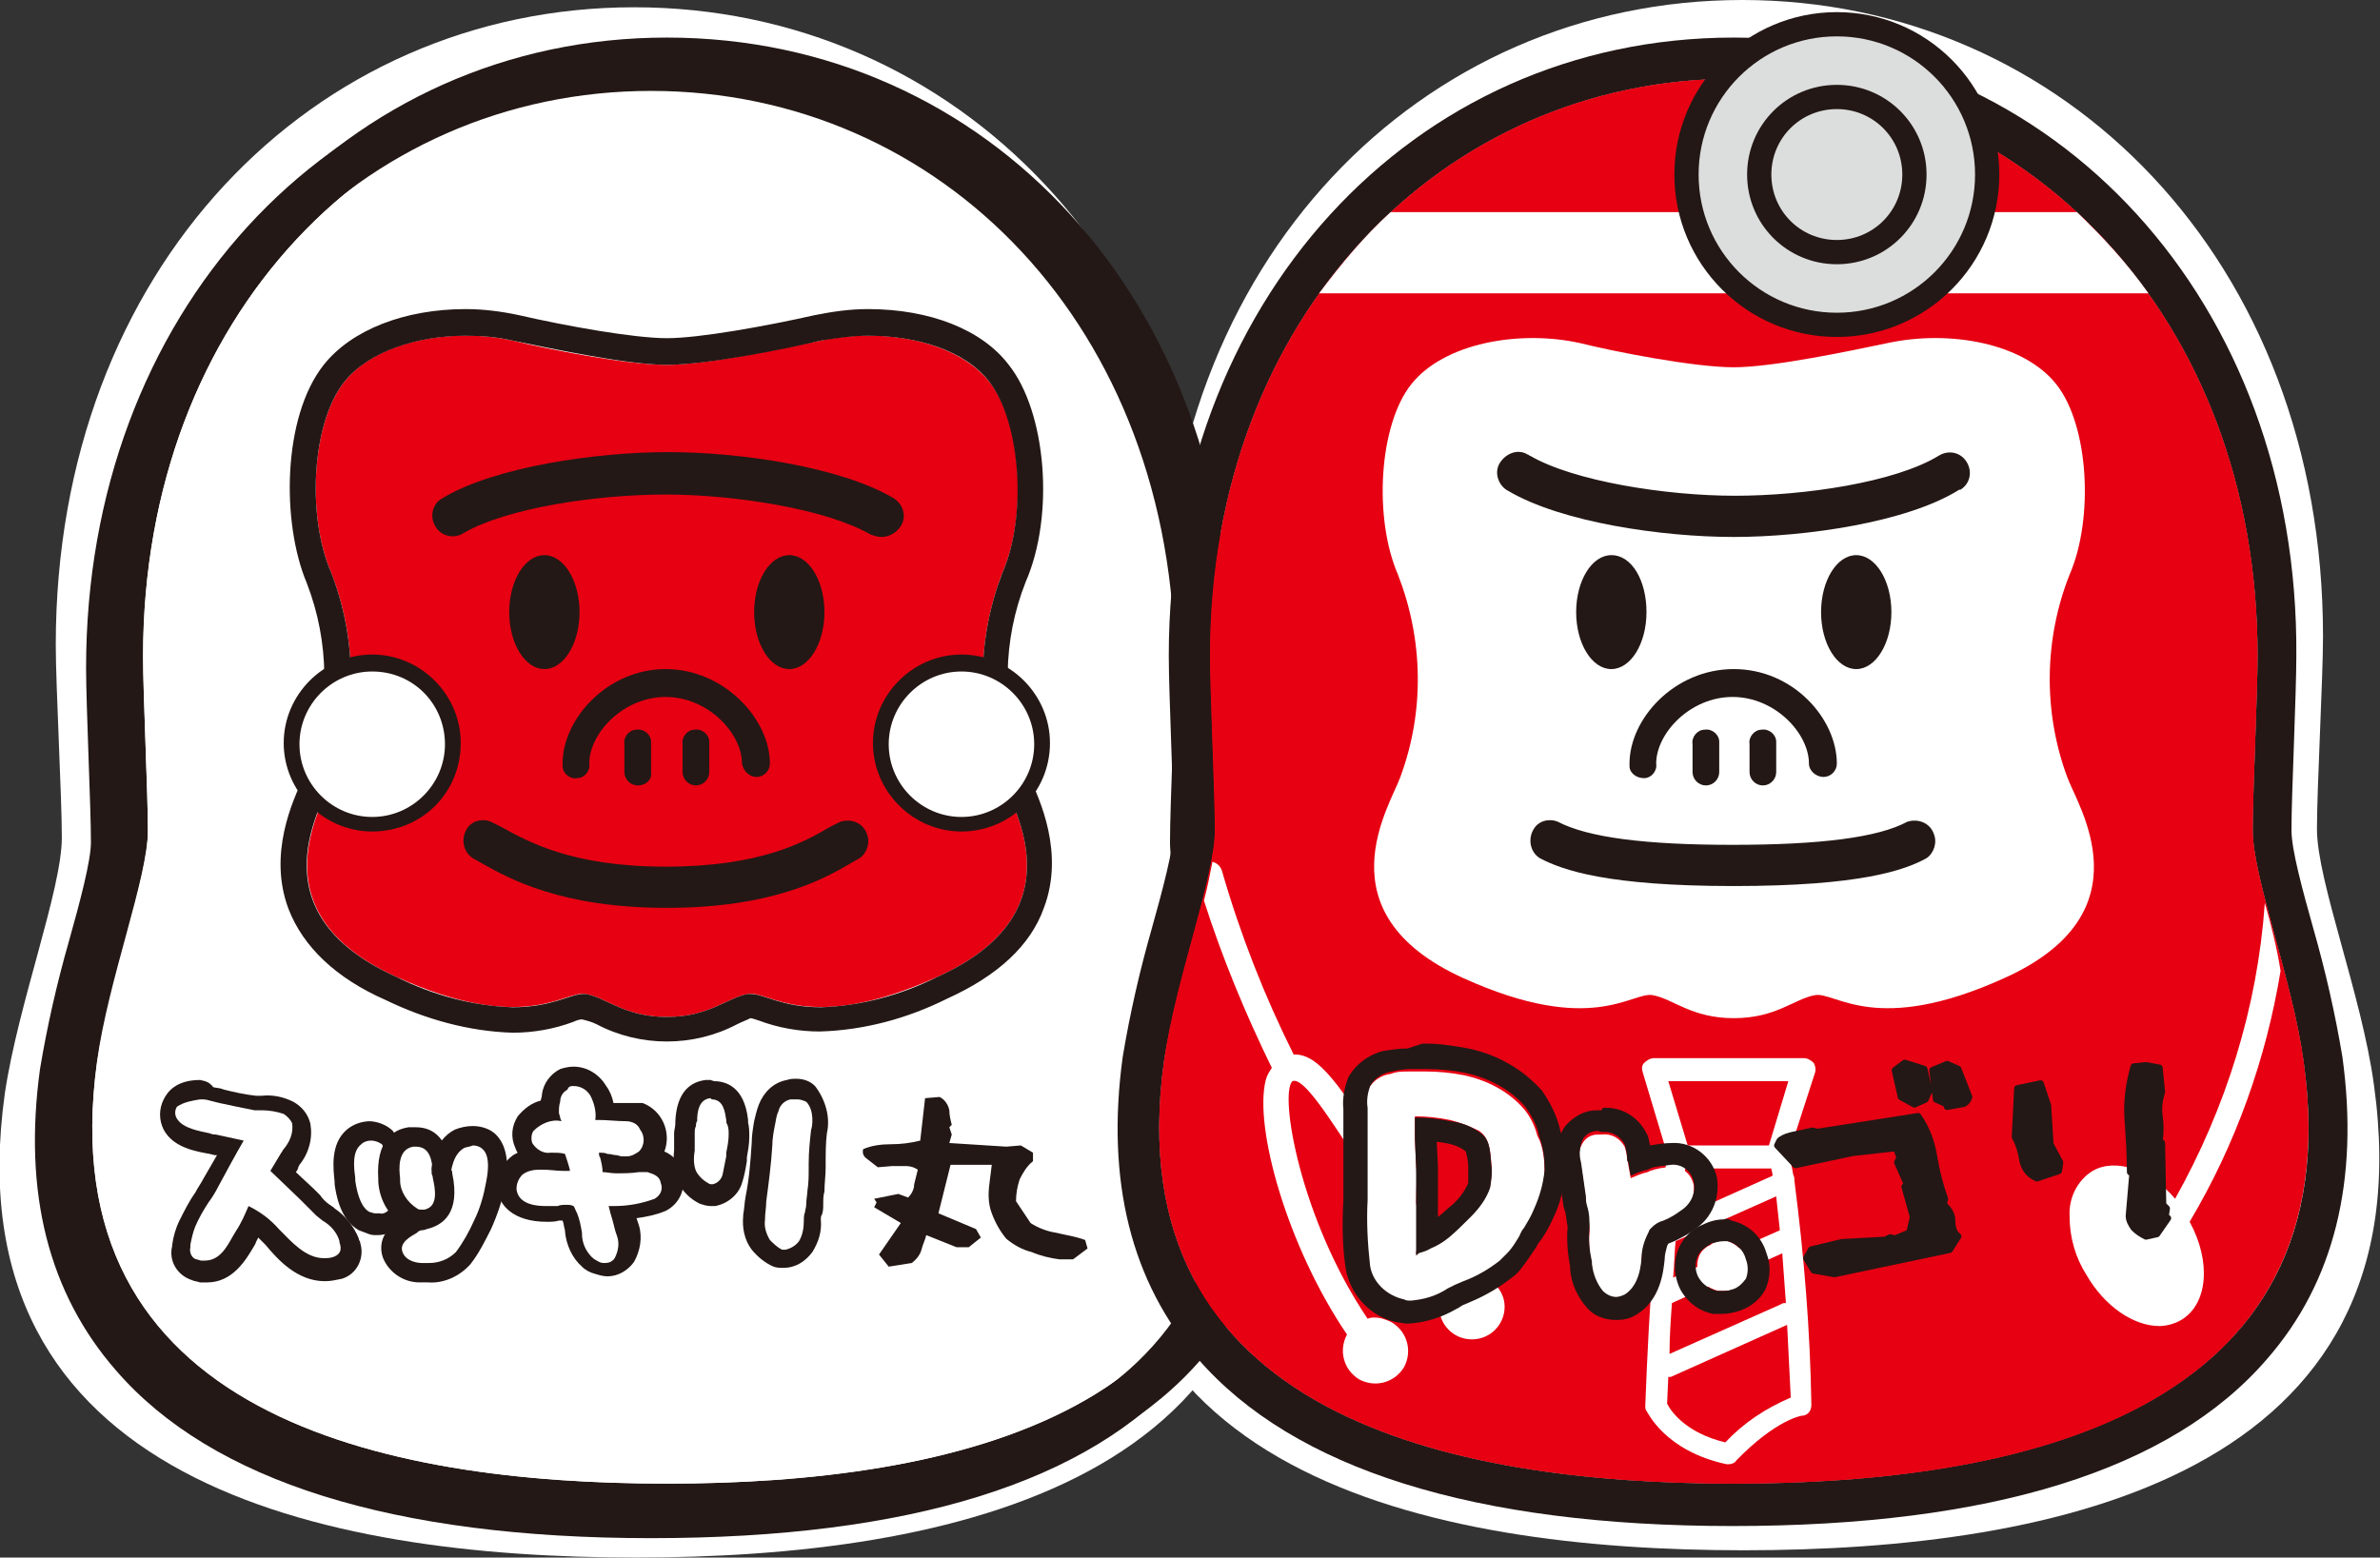 <?xml version="1.0" encoding="utf-8"?>
<!-- Generator: Adobe Illustrator 22.1.0, SVG Export Plug-In . SVG Version: 6.00 Build 0)  -->
<svg version="1.1" id="レイヤー_1" xmlns="http://www.w3.org/2000/svg" xmlns:xlink="http://www.w3.org/1999/xlink" x="0px"
	 y="0px" viewBox="0 0 196.3 128.5" style="enable-background:new 0 0 196.3 128.5;" xml:space="preserve">
<rect x="0" y="0" width="196.3" height="128.5" fill="#333333" stroke="none"/>
<style type="text/css">
	.st0{fill:#FFFFFF;}
	.st1{fill:#231815;}
	.st2{fill:#E60012;}
	.st3{fill:none;}
	.st4{fill:#231815;stroke:#231815;stroke-width:0.55;stroke-linecap:round;stroke-linejoin:round;}
	.st5{fill:#DCDDDD;}
</style>
<path class="st0" d="M52.4,128.5c25.8,0,56.5-6.2,52-38.4c-1-7.4-4.7-16.8-4.7-21.1c0-3.4,0.5-12.5,0.5-15.9
	c0-31-21.4-52.5-47.9-52.5S4.6,22.2,4.6,53.2c0,3.4,0.5,12.5,0.5,15.9c0,4.3-3.6,13.7-4.7,21.1C-4.1,122.3,26.7,128.5,52.4,128.5z"
	/>
<path class="st0" d="M143.8,127.9c25.8,0,56.5-6.2,52-38.4c-1-7.4-4.7-16.8-4.7-21.1c0-3.4,0.5-12.5,0.5-15.9
	c0-31-21.4-52.5-47.9-52.5S95.9,21.5,95.9,52.5c0,3.4,0.5,12.5,0.5,15.9c0,4.3-3.6,13.7-4.7,21.1C87.3,121.7,118,127.9,143.8,127.9z
	"/>
<title>アートボード 1</title>
<path class="st0" d="M55,122.4c23.3,0,51-5.6,47-34.8c-0.9-6.7-4.2-15.2-4.2-19.1c0-3.1,0.4-11.3,0.4-14.4C98.3,26,78.9,6.5,55,6.5
	S11.8,26,11.8,54.1c0,3.1,0.4,11.3,0.4,14.4c0,3.9-3.3,12.4-4.2,19.1C4,116.8,31.7,122.4,55,122.4z"/>
<path class="st1" d="M55,6.5c23.9,0,43.2,19.5,43.2,47.6c0,3.1-0.4,11.3-0.4,14.4c0,3.9,3.3,12.4,4.2,19.1
	c4.1,29.1-23.7,34.8-47,34.8S4,116.8,8,87.7c1-6.7,4.2-15.2,4.2-19.1c0-3.1-0.4-11.3-0.4-14.4C11.8,26,31.1,6.5,55,6.5 M55,3.1
	C28.5,3.1,8.4,25,8.4,54.1c0,1.6,0.1,4.4,0.2,7.3c0.1,2.8,0.2,5.6,0.2,7.1S8,73.4,7.1,76.6c-1,3.5-1.8,7-2.4,10.6
	c-1.4,10.2,0.7,18.6,6.2,24.9c7.9,9.1,22.8,13.8,44.1,13.8s36.2-4.6,44.1-13.8c5.5-6.3,7.6-14.7,6.2-24.9c-0.6-3.6-1.4-7.1-2.4-10.6
	c-0.9-3.2-1.8-6.5-1.8-8.1s0.1-4.3,0.2-7.1c0.1-2.9,0.2-5.7,0.2-7.3C101.6,25,81.6,3.1,55,3.1L55,3.1z"/>
<path class="st0" d="M28,102.4c-0.3-0.7-0.8-1.3-1.4-1.7l-0.5-0.4c-0.3-0.3-0.6-0.6-0.9-0.9L24.7,99l-2.4-2.3c0.3-0.5,0.5-1,0.9-1.5
	c0.1-0.1,0.1-0.2,0.2-0.3c0.5-0.6,0.7-1.4,0.7-2.1c-0.1-0.3-0.3-0.6-0.7-0.8c-0.6-0.3-1.2-0.4-1.8-0.3c-0.2,0-0.4,0-0.6,0
	c-1-0.1-1.9-0.3-2.8-0.6l-0.8-0.2c-0.3-0.1-0.5-0.1-0.8-0.1c-0.6,0-1.3,0.1-1.5,0.6c-0.2,0.3-0.2,0.7,0,1c0.4,0.8,1.8,1,2.7,1.2
	c0.2,0,0.4,0,0.5,0.1l2.3,0.5c-0.7,1.2-1.4,2.5-2.1,3.8c-0.2,0.4-0.5,0.9-0.8,1.3c-0.4,0.6-0.8,1.3-1.1,2c-0.2,0.5-0.4,1-0.4,1.5
	v0.2c-0.1,0.4,0.1,0.9,0.5,1c0,0,0,0,0,0c0.1,0,0.3,0.1,0.4,0.1c0.1,0,0.2,0,0.3,0c1.2,0,1.8-1.1,2.3-2l0.3-0.5c0.4-0.6,0.7-1.3,1-2
	c0.9,0.5,1.8,1.1,2.5,1.9l0.1,0.1c0.8,0.9,2.1,2.3,3.6,2.3c0.3,0,0.5,0,0.8-0.1c0.8-0.3,0.6-0.8,0.5-1.2L28,102.4z"/>
<path class="st0" d="M32.1,96.8v-0.2c0-0.8-0.2-1.5-0.6-2.2c-0.5-0.4-1.2-0.4-1.7,0c-0.7,0.7-0.6,2-0.5,2.8v0.2
	c0.2,1.4,0.6,2.3,1.2,2.6c0.1,0.1,0.2,0.1,0.4,0.1c0.1,0,0.2,0,0.4,0c0.3,0,0.6-0.1,0.8-0.3c0.5-0.6,0.3-1.7,0.1-2.5
	C32.1,97.1,32.1,96.9,32.1,96.8z"/>
<path class="st0" d="M38.3,94.7c-0.9,0.5-1,1.7-1.2,2.7c0,0.3-0.1,0.6-0.1,0.8c-0.2,0.8-0.6,1.5-1,2.2c-0.4,0.5-0.9,0.9-1.5,1.2
	l-0.1,0.1c-0.5,0.2-1.4,0.7-1.2,1.6c0.3,0.8,1.3,0.8,1.6,0.9h0.3h0.3c0.8,0.1,1.7-0.2,2.2-0.9c0.6-0.8,1.1-1.7,1.5-2.6
	c0.5-1,0.8-2.1,1-3.2c0.1-0.5,0.3-2.1-0.3-2.7C39.3,94.5,38.8,94.4,38.3,94.7z"/>
<path class="st0" d="M53.4,96.5c-0.2-0.1-0.4-0.1-0.6,0c-1,0.1-2,0.2-2.9,0.1c-0.1-0.3-0.2-0.8-0.2-1.2c0-0.1-0.1-0.3-0.1-0.4
	c0.2,0,0.4,0.1,0.7,0.1c0.2,0,0.4,0.1,0.7,0.1c0.2,0,0.3,0,0.5,0.1c0.5,0.1,1,0,1.5-0.3c0.5-0.4,0.6-1.2,0.2-1.7
	c-0.3-0.4-0.7-0.7-1.2-0.7c-0.7,0-1.5,0-2.2-0.1h-0.3c0-0.7-0.1-1.4-0.4-2c-0.4-0.7-1.2-0.9-1.9-0.7c-0.4,0.2-0.6,0.6-0.6,1
	c-0.1,0.3-0.1,0.6-0.1,0.9c0,0.1,0.1,0.2,0.1,0.3c0,0.1,0.1,0.2,0.1,0.3l0,0c-0.9-0.1-1.7,0.2-2.3,0.8c-0.2,0.3-0.2,0.7-0.1,1
	c0.3,0.6,0.9,0.9,1.5,0.8h0.2c0.3,0,0.7,0,1,0.1c0.2,0.4,0.3,1,0.4,1.3c0,0,0,0,0,0.1c-0.8,0-1.6,0-2.4,0c-0.5,0-1.1,0.1-1.5,0.4
	c-0.3,0.3-0.5,0.7-0.5,1.1c0.1,0.9,1,1.4,2.4,1.4c0.2,0,0.5,0,0.7,0H46c0.4-0.1,0.9-0.1,1.3,0c0.1,0,0.1,0.1,0.2,0.4l0.1,0.2
	c0.2,0.5,0.4,1.1,0.4,1.6v0.1c0,0.7,0.3,1.4,0.8,1.9c0.2,0.2,0.4,0.3,0.6,0.4c0.2,0.1,0.3,0.1,0.5,0.1c0.3,0,0.6-0.1,0.8-0.4
	c0.3-0.5,0.4-1.2,0.2-1.8c-0.1-0.5-0.2-0.9-0.4-1.4s-0.2-0.7-0.3-1.1h0.5c1.1,0,2.3-0.2,3.3-0.6c0.5-0.2,0.7-0.8,0.5-1.3
	C54.4,96.7,53.7,96.5,53.4,96.5z"/>
<path class="st0" d="M59.9,92.4c-0.1-0.6-0.2-1.8-1.4-1.7c-1,0.1-1.1,1.2-1.1,1.9c0,0.2,0,0.3-0.1,0.4c0,0.2-0.1,0.4-0.1,0.6v0.4
	c0,0.3,0,0.7,0,1c-0.1,0.6-0.1,1.1,0.1,1.7c0.2,0.4,0.6,0.8,1,1c0.1,0,0.2,0.1,0.3,0.1h0.1c0.4-0.1,0.7-0.4,0.8-0.8
	c0.1-0.5,0.3-1,0.3-1.5v-0.3c0.1-0.5,0.1-1,0.2-1.5c0-0.3,0-0.5-0.1-0.8C59.9,92.7,59.9,92.6,59.9,92.4z"/>
<path class="st0" d="M66.4,90.9c-0.2-0.2-0.4-0.3-0.7-0.2c-0.2,0-0.3,0-0.5,0.1c-0.5,0.1-0.9,0.5-1,1c-0.1,0.4-0.2,0.8-0.3,1.2
	c-0.1,0.5-0.1,1.1-0.2,1.6c-0.1,1.5-0.2,3.1-0.5,4.6c-0.1,0.5-0.1,0.9-0.1,1.4v0.1c-0.1,0.6,0,1.2,0.4,1.7c0.3,0.4,0.6,0.6,1,0.8
	c0.1,0,0.2,0,0.3,0c0.5,0,0.9-0.3,1.1-0.7c0.3-0.5,0.4-1.1,0.4-1.7c0-0.2,0-0.5,0.1-0.7c0-0.2,0.1-0.5,0.1-0.7s0-0.7,0.1-1.1
	c0-0.7,0.1-1.3,0.1-1.9V96c0-0.9,0-1.9,0.2-2.8C66.9,93.1,67.1,91.6,66.4,90.9z"/>
<path class="st1" d="M61.6,92.5c0-0.1,0-0.2,0-0.2c-0.3-2.8-1.9-3.2-2.8-3.2c-0.1,0-0.3,0-0.4,0c-1.6,0.2-2.4,1.4-2.5,3.4
	c0,0.1,0,0.2,0,0.2c0,0.3-0.1,0.5-0.1,0.8v0.5c0,0.3,0,0.6,0,0.9s0,0.5,0,0.9c-0.3-0.3-0.6-0.5-0.9-0.7c0.6-1.6-0.2-3.4-1.8-4
	c-0.4-0.1-0.7-0.2-1.1-0.2h-1c-0.1-0.5-0.3-1-0.6-1.4c-0.7-1-1.8-1.6-3-1.5c-1.4,0-2.5,1-2.7,2.3c0,0.2-0.1,0.4-0.1,0.5
	c-0.8,0.2-1.4,0.7-1.9,1.3c-0.5,0.8-0.6,1.7-0.2,2.6c0.1,0.2,0.1,0.3,0.2,0.4c-0.2,0.1-0.4,0.2-0.5,0.3c-0.1,0.1-0.2,0.1-0.2,0.2
	c0-0.8-0.4-1.6-0.9-2.2c-0.5-0.5-1.2-0.8-1.9-0.7c-0.5,0-1,0.1-1.5,0.3c-0.4,0.2-0.8,0.5-1.1,0.9C36,93.4,35.1,93,34.3,93
	c-0.2,0-0.4,0-0.6,0c-0.3,0-0.6,0.1-0.9,0.3c0,0-0.1-0.1-0.1-0.1c-0.5-0.5-1.3-0.8-2-0.8c-0.7,0-1.4,0.2-2,0.7
	c-1.4,1.2-1.1,3.3-1,4.3v0.2c0.1,0.9,0.4,1.8,0.8,2.6c-0.3-0.3-0.6-0.6-1-0.8l-0.1-0.1L27.1,99c-0.3-0.2-0.6-0.5-0.8-0.8l-0.5-0.5
	l-1.5-1.4c0.1-0.1,0.2-0.3,0.2-0.4l0.1-0.2c0.8-1,1.1-2.2,0.9-3.4c-0.2-0.8-0.7-1.4-1.4-1.8c-0.8-0.4-1.6-0.5-2.5-0.5
	c-0.2,0-0.3,0-0.5,0c-0.9-0.1-1.8-0.3-2.6-0.5l-0.3-0.1l-0.6-0.1c-0.4-0.1-0.8-0.1-1.2-0.1c-2,0-2.7,1-3,1.6c-0.4,0.8-0.4,1.7,0,2.5
	c0.8,1.5,2.7,1.8,3.8,2l0.4,0.1h0.2l-1.1,1.9c-0.2,0.4-0.5,0.8-0.7,1.2c-0.5,0.7-0.9,1.5-1.3,2.3c-0.3,0.6-0.5,1.3-0.6,2v0.1
	c-0.3,1.2,0.4,2.4,1.6,2.8c0.2,0.1,0.4,0.1,0.7,0.2c0.2,0,0.4,0,0.6,0c2.1,0,3.2-1.9,3.8-2.9c0.1-0.2,0.2-0.3,0.2-0.4l0.2-0.4
	c0.2,0.2,0.4,0.4,0.6,0.6c1,1.2,2.6,3,4.9,3c0.5,0,0.9-0.1,1.4-0.2c1.3-0.4,1.9-1.8,1.5-3c0-0.1,0-0.1-0.1-0.2V102
	c-0.1-0.4-0.3-0.7-0.5-1c0.2,0.2,0.4,0.3,0.6,0.5c0.3,0.1,0.5,0.2,0.8,0.3c0.2,0.1,0.5,0.1,0.7,0.1c0.2,0,0.4,0,0.6-0.1
	c-0.3,0.6-0.4,1.3-0.2,2c0.5,1.2,1.7,2,3,2H35h0.4c1.3,0.1,2.6-0.5,3.5-1.5c0.7-0.9,1.2-1.9,1.7-2.9c0.3-0.6,0.6-1.3,0.8-2
	c0.5,0.9,1.7,1.7,3.7,1.7c0.3,0,0.7,0,1-0.1h0.3c0.1,0.2,0.1,0.5,0.2,0.8v0.1c0.1,1.1,0.6,2.2,1.4,2.9c0.3,0.3,0.7,0.5,1.1,0.6
	c0.3,0.1,0.7,0.2,1,0.2c0.9,0,1.7-0.5,2.2-1.2c0.5-0.9,0.7-2,0.4-3l-0.2-0.6c0.8-0.1,1.7-0.3,2.4-0.6c0.8-0.4,1.3-1.1,1.4-2
	c0.4,0.5,0.9,0.9,1.5,1.2c0.3,0.1,0.6,0.2,0.9,0.2h0.1h0.2c1-0.2,1.9-0.9,2.2-1.9c0.2-0.6,0.3-1.2,0.4-1.8v-0.3
	c0.1-0.6,0.2-1.1,0.2-1.7C61.7,93.3,61.6,92.9,61.6,92.5z M27.6,103.7c-0.3,0.1-0.5,0.1-0.8,0.1c-1.5,0-2.7-1.4-3.6-2.3l-0.1-0.1
	c-0.7-0.8-1.5-1.4-2.5-1.9c-0.3,0.7-0.6,1.4-1,2l-0.3,0.5c-0.5,0.9-1.1,2-2.3,2c-0.1,0-0.2,0-0.3,0c-0.1,0-0.3-0.1-0.4-0.1
	c-0.4-0.1-0.6-0.6-0.5-1c0,0,0,0,0,0v-0.2c0.1-0.5,0.2-1,0.4-1.5c0.3-0.7,0.7-1.4,1.1-2c0.3-0.4,0.6-0.9,0.8-1.3
	c0.7-1.3,1.4-2.6,2.1-3.8l-2.3-0.5c-0.1,0-0.3,0-0.5-0.1c-0.9-0.2-2.2-0.4-2.7-1.2c-0.2-0.3-0.2-0.7,0-1c0.2-0.5,0.9-0.6,1.5-0.6
	c0.3,0,0.5,0,0.8,0.1l0.8,0.2c0.9,0.2,1.9,0.4,2.9,0.6c0.2,0,0.4,0,0.6,0c0.6,0,1.2,0.1,1.8,0.3c0.3,0.2,0.6,0.5,0.7,0.8
	c0.1,0.8-0.2,1.5-0.7,2.1c-0.1,0.1-0.1,0.2-0.2,0.3c-0.3,0.5-0.6,1-0.9,1.5l2.4,2.4l0.5,0.5c0.3,0.3,0.6,0.6,0.9,0.9l0.5,0.4
	c0.7,0.4,1.2,1,1.4,1.7l0,0.1C28.1,102.9,28.3,103.4,27.6,103.7L27.6,103.7z M33.9,94.7h0.3c1.2,0,1.3,1.2,1.4,1.9v0.2
	c0,0.2,0,0.3-0.1,0.5c0,0.2,0,0.4-0.1,0.6c-0.2,0.6-0.5,1.2-0.9,1.8c-0.1,0.1-0.2,0.2-0.3,0.3h0c-0.1-0.1-0.2-0.1-0.4-0.2
	c0.1-0.9,0.1-1.7-0.1-2.6c0-0.2,0-0.3-0.1-0.4v-0.2c0-0.6-0.1-1.1-0.2-1.7C33.6,94.8,33.7,94.7,33.9,94.7L33.9,94.7z M30.9,100.1
	c-0.1,0-0.3-0.1-0.4-0.1c-0.6-0.3-1-1.2-1.2-2.6v-0.2c-0.1-0.8-0.3-2.2,0.5-2.8c0.2-0.2,0.6-0.3,0.9-0.3c0.3,0,0.6,0.1,0.9,0.3
	c0,0,0.1,0.1,0.1,0.2c-0.4,0.9-0.5,1.9-0.4,2.8v0.2c0.1,0.8,0.3,1.6,0.8,2.3c-0.2,0.2-0.5,0.3-0.7,0.3
	C31.1,100.2,31,100.1,30.9,100.1z M40.1,97.5c-0.2,1.1-0.5,2.2-1,3.2c-0.4,0.9-0.9,1.8-1.5,2.6c-0.6,0.6-1.4,0.9-2.2,0.9h-0.3h-0.3
	c-0.3,0-1.3-0.1-1.6-0.9s0.7-1.3,1.2-1.6l0.1-0.1l0.2-0.1c0.2,0,0.4,0,0.5-0.1c1.3-0.3,2.8-1.3,2.1-4.6v-0.2c0-0.8,0.4-1.5,1.1-2
	c0.2-0.1,0.4-0.2,0.7-0.2c0.3,0,0.6,0.1,0.8,0.3C40.4,95.4,40.2,97,40.1,97.5z M54.1,98.6c-1.1,0.4-2.2,0.6-3.3,0.6h-0.5
	c0.1,0.4,0.2,0.8,0.3,1.1s0.2,0.9,0.4,1.4c0.2,0.6,0.1,1.2-0.2,1.8c-0.2,0.3-0.5,0.4-0.8,0.4c-0.2,0-0.3,0-0.5-0.1
	c-0.2-0.1-0.4-0.2-0.6-0.4c-0.5-0.5-0.8-1.2-0.8-1.9v-0.1c-0.1-0.6-0.2-1.1-0.4-1.6l-0.1-0.2c-0.1-0.2-0.1-0.3-0.2-0.4
	c-0.2-0.1-0.4-0.1-0.6-0.1c-0.2,0-0.5,0-0.7,0.1h-0.3c-0.2,0-0.5,0-0.7,0c-1.5,0-2.3-0.5-2.4-1.4c0-0.5,0.2-0.9,0.5-1.2
	c0.4-0.3,0.9-0.4,1.4-0.4h0.2c0.7,0,1.2,0.1,1.7,0.1H47c0,0,0,0,0-0.1c-0.1-0.4-0.3-1-0.4-1.3c-0.3-0.1-0.7-0.1-1-0.1h-0.2
	c-0.6,0.1-1.2-0.3-1.5-0.8c-0.1-0.3-0.1-0.7,0.1-1c0.6-0.6,1.5-1,2.3-0.8l0,0c0-0.1-0.1-0.1-0.1-0.2c0-0.1-0.1-0.3-0.1-0.4
	c0-0.3,0-0.6,0.1-0.9c0-0.4,0.2-0.8,0.6-1c0.2-0.1,0.3-0.1,0.5-0.1c0.6,0,1.1,0.3,1.4,0.8c0.3,0.6,0.5,1.3,0.4,2h0.3
	c0.7,0,1.5,0.1,2.2,0.1c0.5,0,1,0.2,1.2,0.7c0.5,0.5,0.4,1.4-0.1,1.8c0,0,0,0,0,0c-0.3,0.2-0.6,0.4-1,0.4c-0.1,0-0.3,0-0.4,0
	c-0.2,0-0.3-0.1-0.5-0.1c-0.2,0-0.4-0.1-0.7-0.1c-0.2-0.1-0.4-0.1-0.7-0.1c0,0.1,0,0.3,0.1,0.4c0.1,0.4,0.2,0.8,0.2,1.2
	c0.3,0,0.7,0.1,1.1,0.1c0.6,0,1.3,0,1.9-0.1c0.1,0,0.2,0,0.4,0c0.1,0,0.2,0,0.3,0c0.2,0.1,1,0.2,1.1,0.9
	C54.7,97.9,54.5,98.4,54.1,98.6L54.1,98.6z M59.9,95.2v0.3c-0.1,0.5-0.2,1-0.3,1.5c-0.1,0.4-0.4,0.7-0.8,0.8h-0.1
	c-0.1,0-0.2,0-0.3-0.1c-0.4-0.2-0.8-0.6-1-1c-0.2-0.5-0.2-1.1-0.1-1.7c0-0.3,0-0.7,0-1v-0.4c0-0.2,0-0.4,0.1-0.6
	c0-0.1,0-0.3,0.1-0.4c0-0.7,0.1-1.8,1.1-1.9h0.2c1,0,1.1,1.1,1.2,1.7c0,0.1,0,0.3,0.1,0.4c0.1,0.3,0.1,0.5,0.1,0.8
	C60,94.1,60,94.6,59.9,95.2L59.9,95.2z"/>
<path class="st1" d="M67.5,89.7c-0.5-0.5-1.1-0.7-1.8-0.7c-0.3,0-0.5,0-0.8,0.1c-1.1,0.2-1.9,1-2.3,2c-0.2,0.5-0.3,1-0.4,1.4
	c-0.1,0.6-0.2,1.2-0.2,1.8c-0.1,1.5-0.2,2.9-0.5,4.4c-0.1,0.5-0.1,1-0.2,1.5v0.1c-0.1,1,0.1,2,0.7,2.8c0.5,0.6,1.1,1.1,1.8,1.4
	c0.3,0.1,0.5,0.1,0.8,0.1c1,0,1.8-0.5,2.4-1.3c0.5-0.8,0.8-1.7,0.7-2.7c0-0.1,0-0.3,0.1-0.4c0.1-0.3,0.1-0.6,0.1-0.9
	c0-0.3,0-0.7,0.1-1c0-0.7,0.1-1.3,0.1-2V96c0-0.8,0-1.7,0.1-2.5C68.7,92.1,68.4,90.8,67.5,89.7z M66.9,93.2
	c-0.1,0.9-0.2,1.8-0.2,2.8v0.3c0,0.7,0,1.3-0.1,1.9c0,0.3-0.1,0.7-0.1,1.1c0,0.4-0.1,0.5-0.1,0.7c-0.1,0.2-0.1,0.5-0.1,0.7
	c0,0.6-0.1,1.2-0.4,1.7c-0.3,0.4-0.7,0.6-1.1,0.7c-0.1,0-0.2,0-0.3,0c-0.4-0.2-0.7-0.5-1-0.8c-0.3-0.5-0.5-1.1-0.4-1.7v-0.1
	c0-0.4,0.1-0.9,0.1-1.4c0.2-1.5,0.4-3,0.5-4.6c0-0.5,0.1-1.1,0.2-1.6c0.1-0.4,0.1-0.8,0.3-1.2c0.1-0.5,0.5-0.9,1-1
	c0.2,0,0.3-0.1,0.5-0.1c0.2,0,0.5,0.1,0.7,0.2C67.1,91.6,66.9,93.1,66.9,93.2z"/>
<path class="st1" d="M73.3,104.5l-0.8-1l1.8-2.6l-2.2-1.3l0.2-0.4l-0.2-0.3l2-0.4l0.8,0.3c0.3-0.3,0.5-0.7,0.5-1.1
	c0.1-0.4,0.2-0.8,0.3-1.2c-0.3-0.2-0.6-0.3-1-0.3h-1.1l-1.2,0.1l-0.9-0.7c-0.3-0.2-0.4-0.5-0.3-0.8c0.7-0.3,1.5-0.4,2.3-0.4
	c0.8,0,1.6-0.1,2.4-0.3l0.4-3.5l1.2-0.1c0.4,0.2,0.7,0.6,0.8,1.1c0,0.4,0.1,0.8,0.2,1.2l-0.2,0.2l0.2,0.6l-0.2,0.7l4.7,0.3l1.2-0.1
	l1,0.6v0.7c-0.5,0.4-0.8,0.9-1.1,1.5c-0.2,0.6-0.3,1.2-0.3,1.8l1.2,1.8c0.6,0.4,1.4,0.7,2.1,0.8c0.8,0.2,1.6,0.3,2.4,0.6l0.2,0.7
	l-1.2,0.9h-1.1c-0.8-0.1-1.6-0.3-2.3-0.6c-0.8-0.2-1.5-0.6-2.1-1.1c-0.5-0.6-0.9-1.3-1.2-2.1c-0.3-0.8-0.3-1.6-0.2-2.4l0.2-1.6h-3.4
	l-1,4l3.1,1.3l0.4,0.7l-1,0.8h-1l-2.5-1c-0.1,0.4-0.3,0.8-0.4,1.2c-0.1,0.4-0.4,0.8-0.8,1.1L73.3,104.5z"/>
<path class="st2" d="M55,83.9c3.5,0,5-1.6,6.7-1.9s5,3.4,15.6-1.4c12-5.4,6-14.4,5.2-16.6c-2-5.4-1.9-11.4,0.2-16.8
	c2-4.6,1.6-12.3-1.1-15.7s-8.8-4.5-13.9-3.4c-2.9,0.6-9.4,2-12.7,2s-9.9-1.3-12.7-2c-5-1.1-11.2,0-13.9,3.4s-3.1,11.1-1.1,15.7
	c2.1,5.4,2.2,11.3,0.2,16.8c-0.8,2.3-6.7,11.2,5.2,16.6c10.6,4.8,13.9,1.1,15.6,1.4S51.5,83.9,55,83.9z"/>
<path class="st1" d="M71.6,27.7c4,0,8,1.2,10,3.8c2.6,3.4,3.1,11.1,1.1,15.7c-2.1,5.4-2.2,11.3-0.2,16.8c0.8,2.2,6.8,11.2-5.2,16.6
	c-3,1.5-6.3,2.4-9.6,2.5c-3.2,0-4.7-1.1-5.8-1.1h-0.2c-1.7,0.3-3.2,1.9-6.7,1.9s-5-1.6-6.7-1.9h-0.2c-1,0-2.6,1.1-5.8,1.1
	c-3.3-0.1-6.6-1-9.6-2.5c-12-5.4-6-14.4-5.2-16.6c2-5.4,1.9-11.4-0.2-16.8c-2-4.6-1.6-12.3,1.1-15.7c2-2.5,6-3.8,10-3.8
	c1.3,0,2.6,0.1,3.9,0.4c2.9,0.6,9.4,2,12.7,2s9.8-1.3,12.7-2C69,27.9,70.3,27.7,71.6,27.7 M71.6,25.5L71.6,25.5
	c-1.5,0-2.9,0.2-4.4,0.5c-4,0.9-9.5,1.9-12.2,1.9s-8.3-1-12.2-1.9c-1.4-0.3-2.9-0.5-4.4-0.5c-5,0-9.4,1.7-11.7,4.6
	c-3.4,4.3-3.5,13-1.4,18c1.9,4.9,1.9,10.2,0.2,15.1c-0.1,0.2-0.2,0.5-0.4,0.8c-1,2.1-3,6.5-1.3,11c1.2,3.1,3.9,5.7,8,7.5
	c3.3,1.6,6.9,2.6,10.5,2.7c1.7,0,3.4-0.3,5-0.9c0.2-0.1,0.5-0.2,0.7-0.2c0.4,0.1,0.8,0.2,1.2,0.4c3.6,1.9,8,1.9,11.6,0
	c0.4-0.2,0.7-0.3,1.1-0.5c0.1,0,0.4,0.1,0.7,0.2c1.6,0.6,3.3,0.9,5,0.9c3.7-0.1,7.3-1.1,10.5-2.7c4.2-1.9,6.9-4.4,8-7.5
	c1.7-4.5-0.3-8.9-1.3-11c-0.2-0.3-0.3-0.6-0.4-0.8c-1.8-4.9-1.7-10.3,0.2-15.1c2.4-5.5,1.7-14-1.4-17.9C81,27.2,76.7,25.5,71.6,25.5
	L71.6,25.5z"/>
<path class="st1" d="M72.7,44.3c-0.3,0-0.6-0.1-0.9-0.2c-3.6-2.1-11.2-3.3-16.9-3.3S41.8,41.9,38.2,44c-0.8,0.5-1.9,0.2-2.3-0.6
	c-0.5-0.8-0.2-1.9,0.6-2.3l0,0c4.3-2.6,12.7-3.8,18.6-3.8s14.2,1.2,18.6,3.8c0.8,0.5,1.1,1.5,0.6,2.3C73.9,44,73.3,44.3,72.7,44.3z"
	/>
<path class="st1" d="M47.8,50.5c0,2.6-1.3,4.7-2.9,4.7s-2.9-2.1-2.9-4.7s1.3-4.7,2.9-4.7S47.8,47.9,47.8,50.5z"/>
<path class="st1" d="M62.2,50.5c0,2.6,1.3,4.7,2.9,4.7c1.6,0,2.9-2.1,2.9-4.7s-1.3-4.7-2.9-4.7C63.5,45.8,62.2,47.9,62.2,50.5z"/>
<path class="st1" d="M62.4,64.1c-0.6,0-1.1-0.5-1.2-1.1c0-2.5-2.8-5.5-6.3-5.5s-6.3,3-6.3,5.5c0.1,0.6-0.4,1.2-1,1.2
	c-0.6,0.1-1.2-0.4-1.2-1c0-0.1,0-0.1,0-0.2c0-3.7,3.7-7.8,8.5-7.8s8.6,4.1,8.6,7.8C63.5,63.6,63,64.1,62.4,64.1z"/>
<path class="st1" d="M52.6,64.8c-0.6,0-1.1-0.5-1.1-1.1v-2.3c-0.1-0.6,0.4-1.2,1-1.2c0.6-0.1,1.2,0.4,1.2,1c0,0.1,0,0.1,0,0.2v2.3
	C53.8,64.3,53.3,64.8,52.6,64.8z"/>
<path class="st1" d="M57.4,64.8c-0.6,0-1.1-0.5-1.1-1.1v-2.3c-0.1-0.6,0.4-1.2,1-1.2c0.6-0.1,1.2,0.4,1.2,1c0,0.1,0,0.1,0,0.2v2.3
	C58.5,64.3,58,64.8,57.4,64.8C57.4,64.8,57.4,64.8,57.4,64.8z"/>
<path class="st1" d="M55,74.9c-8.7,0-13-2.4-15.3-3.7L39,70.8c-0.8-0.5-1-1.6-0.5-2.4c0.4-0.7,1.3-0.9,2-0.6l0.8,0.4
	c2.2,1.2,5.8,3.3,13.6,3.3s11.4-2,13.6-3.3l0.8-0.4c0.9-0.3,1.9,0.1,2.2,1c0.3,0.7,0,1.6-0.6,2l-0.7,0.4C68,72.5,63.7,74.9,55,74.9z
	"/>
<path class="st0" d="M24.1,61.3c0,3.7,3,6.6,6.6,6.6s6.6-3,6.6-6.6c0-3.7-3-6.6-6.6-6.6C27.1,54.7,24.1,57.7,24.1,61.3
	C24.1,61.3,24.1,61.3,24.1,61.3z"/>
<path class="st1" d="M30.7,68.6c-4,0-7.3-3.3-7.3-7.3c0-4,3.3-7.3,7.3-7.3c4,0,7.3,3.3,7.3,7.3c0,0,0,0,0,0
	C38,65.4,34.8,68.6,30.7,68.6z M30.7,55.4c-3.3,0-6,2.7-6,6c0,3.3,2.7,6,6,6s6-2.7,6-6c0,0,0,0,0,0C36.7,58.1,34.1,55.4,30.7,55.4z"
	/>
<path class="st0" d="M72.6,61.3c0,3.7,3,6.6,6.6,6.6s6.6-3,6.6-6.6c0-3.7-3-6.6-6.6-6.6c0,0,0,0,0,0C75.6,54.7,72.6,57.7,72.6,61.3
	C72.6,61.3,72.6,61.3,72.6,61.3z"/>
<path class="st1" d="M79.3,68.6c-4,0-7.3-3.3-7.3-7.3c0-4,3.3-7.3,7.3-7.3c4,0,7.3,3.3,7.3,7.3c0,0,0,0,0,0
	C86.6,65.4,83.3,68.6,79.3,68.6z M79.3,55.4c-3.3,0-6,2.7-6,6c0,3.3,2.7,6,6,6s6-2.7,6-6S82.6,55.4,79.3,55.4z"/>
<path class="st0" d="M34.3,99.8c0.1,0,0.3,0.1,0.4,0.1h0.2c1.3-0.3,1-1.8,0.8-2.7c0-0.2-0.1-0.3-0.1-0.4v-0.2
	c-0.1-0.8-0.2-2.1-1.7-1.9c-1.3,0.2-1.2,1.8-1.1,2.6v0.2C32.9,98.5,33.4,99.3,34.3,99.8z"/>
<path class="st0" d="M55,122.4c23.3,0,51-5.6,47-34.8c-0.9-6.7-4.2-15.2-4.2-19.1c0-3.1,0.4-11.3,0.4-14.4C98.3,26,78.9,6.5,55,6.5
	S11.8,26,11.8,54.1c0,3.1,0.4,11.3,0.4,14.4c0,3.9-3.3,12.4-4.2,19.1C4,116.8,31.7,122.4,55,122.4z"/>
<path class="st1" d="M53.7,7.5c23.9,0,43.2,19.5,43.2,47.6c0,3.1-0.4,11.3-0.4,14.4c0,3.9,3.3,12.4,4.2,19.1
	c4.1,29.1-23.7,34.8-47,34.8s-51-5.6-47-34.8c1-6.7,4.2-15.2,4.2-19.1c0-3.1-0.4-11.3-0.4-14.4C10.5,27,29.8,7.5,53.7,7.5 M53.7,4.1
	C27.1,4.1,7.1,26,7.1,55.1c0,1.6,0.1,4.4,0.2,7.3c0.1,2.8,0.2,5.6,0.2,7.1s-0.9,4.9-1.8,8.1c-1,3.5-1.8,7-2.4,10.6
	C1.9,98.4,4,106.7,9.6,113.1c7.9,9.1,22.8,13.8,44.1,13.8s36.2-4.6,44.1-13.8c5.5-6.3,7.6-14.7,6.2-24.9c-0.6-3.6-1.4-7.1-2.4-10.6
	c-0.9-3.2-1.8-6.5-1.8-8.1s0.1-4.3,0.2-7.1c0.1-2.9,0.2-5.7,0.2-7.3C100.3,26,80.3,4.1,53.7,4.1L53.7,4.1z"/>
<path class="st0" d="M28,102.4c-0.3-0.7-0.8-1.3-1.4-1.7l-0.5-0.4c-0.3-0.3-0.6-0.6-0.9-0.9L24.7,99l-2.4-2.3c0.3-0.5,0.5-1,0.9-1.5
	c0.1-0.1,0.1-0.2,0.2-0.3c0.5-0.6,0.7-1.4,0.7-2.1c-0.1-0.3-0.3-0.6-0.7-0.8c-0.6-0.3-1.2-0.4-1.8-0.3c-0.2,0-0.4,0-0.6,0
	c-1-0.1-1.9-0.3-2.8-0.6l-0.8-0.2c-0.3-0.1-0.5-0.1-0.8-0.1c-0.6,0-1.3,0.1-1.5,0.6c-0.2,0.3-0.2,0.7,0,1c0.4,0.8,1.8,1,2.7,1.2
	c0.2,0,0.4,0,0.5,0.1l2.3,0.5c-0.7,1.2-1.4,2.5-2.1,3.8c-0.2,0.4-0.5,0.9-0.8,1.3c-0.4,0.6-0.8,1.3-1.1,2c-0.2,0.5-0.4,1-0.4,1.5
	v0.2c-0.1,0.4,0.1,0.9,0.5,1c0,0,0,0,0,0c0.1,0,0.3,0.1,0.4,0.1c0.1,0,0.2,0,0.3,0c1.2,0,1.8-1.1,2.3-2l0.3-0.5c0.4-0.6,0.7-1.3,1-2
	c0.9,0.5,1.8,1.1,2.5,1.9l0.1,0.1c0.8,0.9,2.1,2.3,3.6,2.3c0.3,0,0.5,0,0.8-0.1c0.8-0.3,0.6-0.8,0.5-1.2L28,102.4z"/>
<path class="st1" d="M16.5,90.7c0.3,0,0.5,0,0.8,0.1l0.8,0.2c0.9,0.2,1.9,0.4,2.9,0.6c0.2,0,0.4,0,0.6,0c0.6,0,1.2,0.1,1.8,0.3
	c0.3,0.2,0.6,0.5,0.7,0.8c0.1,0.8-0.2,1.5-0.7,2.1c-0.1,0.1-0.1,0.2-0.2,0.3c-0.3,0.5-0.6,1-0.9,1.5l2.4,2.3l0.5,0.5
	c0.3,0.3,0.6,0.6,0.9,0.9l0.5,0.4c0.7,0.4,1.2,1,1.4,1.7l0,0.1c0.1,0.3,0.3,0.9-0.5,1.2c-0.3,0.1-0.5,0.1-0.8,0.1
	c-1.5,0-2.7-1.4-3.6-2.3l-0.1-0.1c-0.7-0.8-1.5-1.4-2.5-1.9c-0.3,0.7-0.6,1.4-1,2l-0.3,0.5c-0.5,0.9-1.1,2-2.3,2c-0.1,0-0.2,0-0.3,0
	c-0.1,0-0.3-0.1-0.4-0.1c-0.4-0.1-0.6-0.6-0.5-1c0,0,0,0,0,0v-0.2c0.1-0.5,0.2-1,0.4-1.5c0.3-0.7,0.7-1.4,1.1-2
	c0.3-0.4,0.6-0.9,0.8-1.3c0.7-1.3,1.4-2.6,2.1-3.8l-2.3-0.5c-0.1,0-0.3,0-0.5-0.1c-0.9-0.2-2.2-0.4-2.7-1.2c-0.2-0.3-0.2-0.7,0-1
	C15.2,90.9,15.9,90.8,16.5,90.7 M16.5,89.1c-2,0-2.7,1-3,1.6c-0.4,0.8-0.4,1.7,0,2.5c0.8,1.5,2.7,1.8,3.8,2l0.4,0.1h0.2l-1.1,1.9
	c-0.2,0.4-0.5,0.8-0.7,1.2c-0.5,0.7-0.9,1.5-1.3,2.3c-0.3,0.6-0.5,1.3-0.6,2v0.1c-0.3,1.2,0.4,2.4,1.6,2.8c0.2,0.1,0.4,0.1,0.7,0.2
	c0.2,0,0.4,0,0.6,0c2.1,0,3.2-1.9,3.8-2.9c0.1-0.2,0.2-0.3,0.2-0.4l0.2-0.4c0.2,0.2,0.4,0.4,0.6,0.6c1,1.2,2.6,3,4.9,3
	c0.5,0,0.9-0.1,1.4-0.2c1.3-0.4,1.9-1.8,1.5-3c0-0.1,0-0.1-0.1-0.2v-0.1c-0.4-1-1.1-1.9-2-2.5l-0.1-0.1l-0.3-0.2
	c-0.3-0.2-0.6-0.5-0.8-0.8l-0.5-0.5l-1.5-1.4c0.1-0.1,0.2-0.3,0.2-0.4l0.1-0.2c0.8-1,1.1-2.2,0.9-3.4c-0.2-0.8-0.7-1.4-1.4-1.8
	c-0.8-0.4-1.7-0.6-2.6-0.5c-0.2,0-0.3,0-0.5,0c-0.9-0.1-1.8-0.3-2.6-0.5l-0.3-0.1l-0.6-0.1C17.2,89.2,16.9,89.2,16.5,89.1L16.5,89.1
	z"/>
<path class="st0" d="M32.1,96.8v-0.2c0-0.8-0.2-1.5-0.6-2.2c-0.5-0.4-1.2-0.4-1.7,0c-0.7,0.7-0.6,2-0.5,2.8v0.2
	c0.2,1.4,0.6,2.3,1.2,2.6c0.1,0.1,0.2,0.1,0.4,0.1c0.1,0,0.2,0,0.4,0c0.3,0,0.6-0.1,0.8-0.3c0.5-0.6,0.3-1.7,0.1-2.5
	C32.1,97.1,32.1,96.9,32.1,96.8z"/>
<path class="st1" d="M30.6,94.1c0.3,0,0.6,0.1,0.9,0.3c0.4,0.7,0.6,1.4,0.6,2.2v0.2c0,0.1,0,0.3,0.1,0.5c0.2,0.8,0.4,1.9-0.1,2.5
	c-0.2,0.2-0.5,0.4-0.8,0.3c-0.1,0-0.2,0-0.4,0c-0.1,0-0.3-0.1-0.4-0.1c-0.6-0.3-1-1.2-1.2-2.6v-0.2c-0.1-0.8-0.3-2.2,0.5-2.8
	C30,94.2,30.3,94.1,30.6,94.1 M30.6,92.5c-0.7,0-1.4,0.2-2,0.7c-1.4,1.2-1.1,3.3-1,4.3v0.2c0.1,0.7,0.4,2.9,2,3.8
	c0.3,0.1,0.5,0.2,0.8,0.3c0.2,0.1,0.5,0.1,0.7,0.1c0.8,0,1.5-0.3,2-0.9c1-1.2,0.7-2.8,0.5-3.8c0-0.2,0-0.3-0.1-0.4v-0.2
	c0-1.2-0.4-2.3-1.1-3.3c-0.5-0.5-1.3-0.8-2-0.8H30.6z"/>
<path class="st0" d="M38.3,94.7c-0.9,0.5-1,1.7-1.2,2.7c0,0.3-0.1,0.6-0.1,0.8c-0.2,0.8-0.6,1.5-1,2.2c-0.4,0.5-0.9,0.9-1.5,1.2
	l-0.1,0.1c-0.5,0.2-1.4,0.7-1.2,1.6c0.3,0.8,1.3,0.8,1.6,0.9h0.3h0.3c0.8,0.1,1.7-0.2,2.2-0.9c0.6-0.8,1.1-1.7,1.5-2.6
	c0.5-1,0.8-2.1,1-3.2c0.1-0.5,0.3-2.1-0.3-2.7C39.3,94.5,38.8,94.4,38.3,94.7z"/>
<path class="st1" d="M39,94.5c0.3,0,0.6,0.1,0.8,0.3c0.7,0.6,0.4,2.2,0.3,2.7c-0.2,1.1-0.5,2.2-1,3.2c-0.4,0.9-0.9,1.8-1.5,2.6
	c-0.6,0.6-1.4,0.9-2.2,0.9h-0.3h-0.3c-0.3,0-1.3-0.1-1.6-0.9s0.7-1.3,1.2-1.6l0.1-0.1c0.6-0.3,1.1-0.7,1.5-1.2
	c0.5-0.7,0.8-1.4,1-2.2c0-0.2,0.1-0.5,0.1-0.8c0.1-1,0.3-2.2,1.2-2.7C38.6,94.6,38.8,94.6,39,94.5 M39,92.9c-0.5,0-1,0.1-1.5,0.3
	c-1.7,0.9-1.9,2.8-2,4c0,0.2,0,0.4-0.1,0.6c-0.2,0.6-0.5,1.2-0.9,1.8c-0.1,0.2-0.3,0.3-0.9,0.6l-0.1,0.1c-2.3,1.2-2.2,2.7-1.9,3.5
	c0.5,1.2,1.7,2,3,2h0.3h0.4c1.3,0.1,2.6-0.5,3.5-1.5c0.7-0.9,1.2-1.9,1.7-2.9c0.5-1.1,0.9-2.3,1.2-3.6c0.2-1.3,0.3-3.1-0.8-4.2
	C40.5,93.2,39.8,92.9,39,92.9L39,92.9z"/>
<path class="st0" d="M34.3,99.8c0.1,0,0.3,0.1,0.4,0.1h0.2c1.3-0.3,1-1.8,0.8-2.7c0-0.2-0.1-0.3-0.1-0.4v-0.2
	c-0.1-0.8-0.2-2.1-1.7-1.9c-1.3,0.2-1.2,1.8-1.1,2.6v0.2C32.9,98.5,33.4,99.3,34.3,99.8z"/>
<path class="st1" d="M34.3,94.6c1.2,0,1.3,1.2,1.4,1.9v0.2c0,0.1,0,0.3,0.1,0.4c0.2,0.8,0.5,2.4-0.8,2.7h-0.2c-0.1,0-0.3,0-0.4-0.1
	c-0.8-0.5-1.4-1.4-1.4-2.3v-0.2c-0.1-0.8-0.2-2.4,1.1-2.6L34.3,94.6 M34.3,93c-0.2,0-0.4,0-0.6,0c-1.3,0.2-2.7,1.1-2.5,4.3v0.2
	c0.1,1.6,1,3.1,2.5,3.8c0.3,0.1,0.6,0.2,0.9,0.2c0.2,0,0.4,0,0.6-0.1c1.3-0.3,2.8-1.3,2.1-4.6c0-0.1,0-0.2-0.1-0.3v-0.2
	C36.9,94.1,35.9,93,34.3,93z"/>
<path class="st0" d="M53.4,96.5c-0.2-0.1-0.4-0.1-0.6,0c-1,0.1-2,0.2-2.9,0.1c-0.1-0.3-0.2-0.8-0.2-1.2c0-0.1-0.1-0.3-0.1-0.4
	c0.2,0,0.4,0.1,0.7,0.1c0.2,0,0.4,0.1,0.7,0.1c0.2,0,0.3,0,0.5,0.1c0.5,0.1,1,0,1.5-0.3c0.5-0.4,0.6-1.2,0.2-1.7
	c-0.3-0.4-0.7-0.7-1.2-0.7c-0.7,0-1.5,0-2.2-0.1h-0.3c0-0.7-0.1-1.4-0.4-2c-0.4-0.7-1.2-0.9-1.9-0.7c-0.4,0.2-0.6,0.6-0.6,1
	c-0.1,0.3-0.1,0.6-0.1,0.9c0,0.1,0.1,0.2,0.1,0.3c0,0.1,0.1,0.2,0.1,0.3l0,0c-0.9-0.1-1.7,0.2-2.3,0.8c-0.2,0.3-0.2,0.7-0.1,1
	c0.3,0.6,0.9,0.9,1.5,0.8h0.2c0.3,0,0.7,0,1,0.1c0.2,0.4,0.3,1,0.4,1.3c0,0,0,0,0,0.1c-0.8,0-1.6,0-2.4,0c-0.5,0-1.1,0.1-1.5,0.4
	c-0.3,0.3-0.5,0.7-0.5,1.1c0.1,0.9,1,1.4,2.4,1.4c0.2,0,0.5,0,0.7,0H46c0.4-0.1,0.9-0.1,1.3,0c0.1,0,0.1,0.1,0.2,0.4l0.1,0.2
	c0.2,0.5,0.4,1.1,0.4,1.6v0.1c0,0.7,0.3,1.4,0.8,1.9c0.2,0.2,0.4,0.3,0.6,0.4c0.2,0.1,0.3,0.1,0.5,0.1c0.3,0,0.6-0.1,0.8-0.4
	c0.3-0.5,0.4-1.2,0.2-1.8c-0.1-0.5-0.2-0.9-0.4-1.4s-0.2-0.7-0.3-1.1h0.5c1.1,0,2.3-0.2,3.3-0.6c0.5-0.2,0.7-0.8,0.5-1.3
	C54.4,96.7,53.7,96.5,53.4,96.5z"/>
<path class="st1" d="M47.3,89.6c0.6,0,1.1,0.3,1.4,0.8c0.3,0.6,0.5,1.3,0.4,2h0.3c0.7,0,1.5,0.1,2.2,0.1c0.5,0,1,0.2,1.2,0.7
	c0.4,0.5,0.4,1.3-0.1,1.8c-0.3,0.2-0.6,0.4-1,0.4c-0.1,0-0.3,0-0.4,0c-0.2,0-0.3-0.1-0.5-0.1c-0.2,0-0.4-0.1-0.7-0.1
	c-0.2-0.1-0.4-0.1-0.7-0.1c0,0.1,0,0.3,0.1,0.4c0.1,0.4,0.2,0.8,0.2,1.2c0.3,0,0.7,0.1,1.1,0.1c0.6,0,1.3,0,1.9-0.1
	c0.1,0,0.2,0,0.4,0c0.1,0,0.2,0,0.3,0c0.2,0.1,1,0.2,1.1,0.9c0.2,0.5,0,1-0.5,1.3c-1.1,0.4-2.2,0.6-3.3,0.6h-0.5
	c0.1,0.4,0.2,0.8,0.3,1.1s0.2,0.9,0.4,1.4c0.2,0.6,0.1,1.2-0.2,1.8c-0.2,0.3-0.5,0.4-0.8,0.4c-0.2,0-0.3,0-0.5-0.1
	c-0.2-0.1-0.4-0.2-0.6-0.4c-0.5-0.5-0.8-1.2-0.8-1.9v-0.1c-0.1-0.6-0.2-1.1-0.4-1.6l-0.1-0.2c-0.1-0.2-0.1-0.3-0.2-0.4
	c-0.2-0.1-0.4-0.1-0.6-0.1c-0.2,0-0.5,0-0.7,0.1h-0.3c-0.2,0-0.5,0-0.7,0c-1.5,0-2.3-0.5-2.4-1.4c0-0.5,0.2-0.9,0.5-1.2
	c0.4-0.3,0.9-0.4,1.4-0.4h0.2c0.7,0,1.2,0.1,1.7,0.1H47c0,0,0,0,0-0.1c-0.1-0.4-0.3-1-0.4-1.3c-0.3-0.1-0.7-0.1-1-0.1h-0.2
	c-0.6,0.1-1.2-0.3-1.5-0.8c-0.1-0.3-0.1-0.7,0.1-1c0.6-0.6,1.5-1,2.3-0.8l0,0c0-0.1-0.1-0.2-0.1-0.3c0-0.1-0.1-0.3-0.1-0.4
	c0-0.3,0-0.6,0.1-0.9c0-0.4,0.2-0.8,0.6-1C46.9,89.6,47.1,89.6,47.3,89.6 M47.3,88c-0.4,0-0.8,0.1-1.1,0.2c-0.8,0.4-1.4,1.2-1.5,2.1
	c0,0.2-0.1,0.4-0.1,0.5c-0.8,0.2-1.4,0.7-1.9,1.3c-0.5,0.8-0.6,1.7-0.2,2.6c0.1,0.2,0.1,0.3,0.2,0.4c-0.2,0.1-0.4,0.2-0.5,0.3
	c-0.8,0.6-1.2,1.6-1.2,2.6c0.1,1.4,1.3,2.8,4.1,2.8c0.3,0,0.7,0,1-0.1h0.3c0.1,0.2,0.1,0.5,0.2,0.8v0.1c0.1,1.1,0.6,2.2,1.4,2.9
	c0.3,0.3,0.7,0.5,1.1,0.6c0.3,0.1,0.7,0.2,1,0.2c0.9,0,1.7-0.5,2.2-1.2c0.5-0.9,0.7-2,0.4-3l-0.2-0.6c0.8-0.1,1.7-0.3,2.4-0.6
	c1.2-0.6,1.7-1.9,1.4-3.2c-0.2-0.8-0.8-1.4-1.5-1.7c0.6-1.6-0.2-3.4-1.8-4C52.4,91,52,91,51.6,91h-1c-0.1-0.5-0.3-1-0.6-1.4
	C49.4,88.6,48.4,88,47.3,88z"/>
<path class="st0" d="M59.9,92.4c-0.1-0.6-0.2-1.8-1.4-1.7c-1,0.1-1.1,1.2-1.1,1.9c0,0.2,0,0.3-0.1,0.4c0,0.2-0.1,0.4-0.1,0.6v0.4
	c0,0.3,0,0.7,0,1c-0.1,0.6-0.1,1.1,0.1,1.7c0.2,0.4,0.6,0.8,1,1c0.1,0,0.2,0.1,0.3,0.1h0.1c0.4-0.1,0.7-0.4,0.8-0.8
	c0.1-0.5,0.3-1,0.3-1.5v-0.3c0.1-0.5,0.1-1,0.2-1.5c0-0.3,0-0.5-0.1-0.8C59.9,92.7,59.9,92.6,59.9,92.4z"/>
<path class="st1" d="M58.7,90.7c1,0,1.1,1.1,1.2,1.7c0,0.1,0,0.3,0.1,0.4c0.1,0.3,0.1,0.5,0.1,0.8c0,0.5-0.1,1-0.2,1.5v0.3
	c-0.1,0.5-0.2,1-0.3,1.5c-0.1,0.4-0.4,0.7-0.8,0.8h-0.1c-0.1,0-0.2,0-0.3-0.1c-0.4-0.2-0.8-0.6-1-1c-0.2-0.5-0.2-1.1-0.1-1.7
	c0-0.3,0-0.7,0-1v-0.4c0-0.2,0-0.4,0.1-0.6c0-0.1,0-0.3,0.1-0.4c0-0.7,0.1-1.8,1.1-1.9L58.7,90.7 M58.5,97.4L58.5,97.4 M58.6,89.1
	c-0.1,0-0.3,0-0.4,0c-1.6,0.2-2.4,1.4-2.5,3.4c0,0.1,0,0.2,0,0.2c0,0.3-0.1,0.5-0.1,0.8V94c0,0.3,0,0.6,0,0.9
	c-0.1,0.9,0,1.8,0.3,2.6c0.4,0.8,1,1.4,1.8,1.8c0.3,0.1,0.6,0.2,0.9,0.2h0.1H59c1-0.2,1.9-0.9,2.2-1.9c0.2-0.6,0.3-1.2,0.4-1.8v-0.3
	c0.1-0.6,0.2-1.1,0.2-1.7c0-0.4,0-0.8-0.1-1.2c0-0.1,0-0.2,0-0.2c-0.3-2.8-1.9-3.2-2.8-3.2L58.6,89.1z"/>
<path class="st0" d="M66.4,90.9c-0.2-0.2-0.4-0.3-0.7-0.2c-0.2,0-0.3,0-0.5,0.1c-0.5,0.1-0.9,0.5-1,1c-0.1,0.4-0.2,0.8-0.3,1.2
	c-0.1,0.5-0.1,1.1-0.2,1.6c-0.1,1.5-0.2,3.1-0.5,4.6c-0.1,0.5-0.1,0.9-0.1,1.4v0.1c-0.1,0.6,0,1.2,0.4,1.7c0.3,0.4,0.6,0.6,1,0.8
	c0.1,0,0.2,0,0.3,0c0.5,0,0.9-0.3,1.1-0.7c0.3-0.5,0.4-1.1,0.4-1.7c0-0.2,0-0.5,0.1-0.7c0-0.2,0.1-0.5,0.1-0.7s0-0.7,0.1-1.1
	c0-0.7,0.1-1.3,0.1-1.9V96c0-0.9,0-1.9,0.2-2.8C66.9,93.1,67.1,91.6,66.4,90.9z"/>
<path class="st1" d="M65.8,90.7c0.2,0,0.5,0.1,0.7,0.2c0.7,0.7,0.5,2.1,0.4,2.3c-0.1,0.9-0.2,1.8-0.2,2.8v0.3c0,0.7,0,1.3-0.1,1.9
	c0,0.3-0.1,0.7-0.1,1.1c0,0.4-0.1,0.5-0.1,0.7c-0.1,0.2-0.1,0.5-0.1,0.7c0,0.6-0.1,1.2-0.4,1.7c-0.3,0.4-0.7,0.6-1.1,0.7
	c-0.1,0-0.2,0-0.3,0c-0.4-0.2-0.7-0.5-1-0.8c-0.3-0.5-0.5-1.1-0.4-1.7v-0.1c0-0.4,0.1-0.9,0.1-1.4c0.2-1.5,0.4-3,0.5-4.6
	c0-0.5,0.1-1.1,0.2-1.6c0.1-0.4,0.1-0.8,0.3-1.2c0.1-0.5,0.5-0.9,1-1C65.4,90.7,65.6,90.7,65.8,90.7 M65.7,89c-0.3,0-0.5,0-0.8,0.1
	c-1.1,0.2-1.9,1-2.3,2c-0.2,0.5-0.3,1-0.4,1.4c-0.1,0.6-0.2,1.2-0.2,1.8c-0.1,1.5-0.2,2.9-0.5,4.4c-0.1,0.5-0.1,1-0.2,1.5v0.1
	c-0.1,1,0.1,2,0.7,2.8c0.5,0.6,1.1,1.1,1.8,1.4c0.3,0.1,0.5,0.1,0.8,0.1c1,0,1.8-0.5,2.4-1.3c0.5-0.8,0.8-1.7,0.7-2.7
	c0-0.1,0-0.3,0.1-0.4c0.1-0.3,0.1-0.6,0.1-0.9c0-0.3,0-0.7,0.1-1c0-0.7,0.1-1.3,0.1-2V96c0-0.8,0-1.7,0.1-2.5
	c0.3-1.3-0.1-2.7-0.9-3.8C67,89.3,66.4,89,65.7,89L65.7,89z"/>
<path class="st1" d="M73.3,104.5l-0.8-1l1.8-2.6l-2.2-1.3l0.2-0.4l-0.2-0.3l2-0.4l0.8,0.3c0.3-0.3,0.5-0.7,0.5-1.1
	c0.1-0.4,0.2-0.8,0.3-1.2c-0.3-0.2-0.6-0.3-1-0.3h-1.1l-1.2,0.1l-0.9-0.7c-0.3-0.2-0.4-0.5-0.3-0.8c0.7-0.3,1.5-0.4,2.3-0.4
	c0.8,0,1.6-0.1,2.4-0.3l0.4-3.5l1.2-0.1c0.4,0.2,0.7,0.6,0.8,1.1c0,0.4,0.1,0.8,0.2,1.2l-0.2,0.2l0.2,0.6l-0.2,0.7l4.7,0.3l1.2-0.1
	l1,0.6v0.7c-0.5,0.4-0.8,0.9-1.1,1.5c-0.2,0.6-0.3,1.2-0.3,1.8l1.2,1.8c0.6,0.4,1.4,0.7,2.1,0.8c0.8,0.2,1.6,0.3,2.4,0.6l0.2,0.7
	l-1.2,0.9h-1.1c-0.8-0.1-1.6-0.3-2.3-0.6c-0.8-0.2-1.5-0.6-2.1-1.1c-0.5-0.6-0.9-1.3-1.2-2.1c-0.3-0.8-0.3-1.6-0.2-2.4l0.2-1.6h-3.4
	l-1,4l3.1,1.3l0.4,0.7l-1,0.8h-1l-2.5-1c-0.1,0.4-0.3,0.8-0.4,1.2c-0.1,0.4-0.4,0.8-0.8,1.1L73.3,104.5z"/>
<path class="st2" d="M55,83.9c3.5,0,5-1.6,6.7-1.9s5,3.4,15.6-1.4c12-5.4,6-14.4,5.2-16.6c-2-5.4-1.9-11.4,0.2-16.8
	c2-4.6,1.6-12.3-1.1-15.7s-8.8-4.5-13.9-3.4c-2.9,0.6-9.4,2-12.7,2s-9.9-1.3-12.7-2c-5-1.1-11.2,0-13.9,3.4s-3.1,11.1-1.1,15.7
	c2.1,5.4,2.2,11.3,0.2,16.8c-0.8,2.3-6.7,11.2,5.2,16.6c10.6,4.8,13.9,1.1,15.6,1.4S51.5,83.9,55,83.9z"/>
<path class="st1" d="M71.6,27.7c4,0,8,1.2,10,3.8c2.6,3.4,3.1,11.1,1.1,15.7c-2.1,5.4-2.2,11.3-0.2,16.8c0.8,2.2,6.8,11.2-5.2,16.6
	c-3,1.5-6.3,2.4-9.6,2.5c-3.2,0-4.7-1.1-5.8-1.1h-0.2c-1.7,0.3-3.2,1.9-6.7,1.9s-5-1.6-6.7-1.9h-0.2c-1,0-2.6,1.1-5.8,1.1
	c-3.3-0.1-6.6-1-9.6-2.5c-12-5.4-6-14.4-5.2-16.6c2-5.4,1.9-11.4-0.2-16.8c-2-4.6-1.6-12.3,1.1-15.7c2-2.5,6-3.8,10-3.8
	c1.3,0,2.6,0.1,3.9,0.4c2.9,0.6,9.4,2,12.7,2s9.8-1.3,12.7-2C69,27.9,70.3,27.7,71.6,27.7 M71.6,25.5L71.6,25.5
	c-1.5,0-2.9,0.2-4.4,0.5c-4,0.9-9.5,1.9-12.2,1.9s-8.3-1-12.2-1.9c-1.4-0.3-2.9-0.5-4.4-0.5c-5,0-9.4,1.7-11.7,4.6
	c-3.4,4.3-3.5,13-1.4,18c1.9,4.9,1.9,10.2,0.2,15.1c-0.1,0.2-0.2,0.5-0.4,0.8c-1,2.1-3,6.5-1.3,11c1.2,3.1,3.9,5.7,8,7.5
	c3.3,1.6,6.9,2.6,10.5,2.7c1.7,0,3.4-0.3,5-0.9c0.2-0.1,0.5-0.2,0.7-0.2c0.4,0.1,0.8,0.2,1.2,0.4c3.6,1.9,8,1.9,11.6,0
	c0.4-0.2,0.7-0.3,1.1-0.5c0.1,0,0.4,0.1,0.7,0.2c1.6,0.6,3.3,0.9,5,0.9c3.7-0.1,7.3-1.1,10.5-2.7c4.2-1.9,6.9-4.4,8-7.5
	c1.7-4.5-0.3-8.9-1.3-11c-0.2-0.3-0.3-0.6-0.4-0.8c-1.8-4.9-1.7-10.3,0.2-15.1c2.4-5.5,1.7-14-1.4-17.9C81,27.2,76.7,25.5,71.6,25.5
	L71.6,25.5z"/>
<path class="st1" d="M72.7,44.3c-0.3,0-0.6-0.1-0.9-0.2c-3.6-2.1-11.2-3.3-16.9-3.3S41.8,41.9,38.2,44c-0.8,0.5-1.9,0.2-2.3-0.6
	c-0.5-0.8-0.2-1.9,0.6-2.3l0,0c4.3-2.6,12.7-3.8,18.6-3.8s14.2,1.2,18.6,3.8c0.8,0.5,1.1,1.5,0.6,2.3C73.9,44,73.3,44.3,72.7,44.3z"
	/>
<path class="st1" d="M47.8,50.5c0,2.6-1.3,4.7-2.9,4.7s-2.9-2.1-2.9-4.7s1.3-4.7,2.9-4.7S47.8,47.9,47.8,50.5z"/>
<path class="st1" d="M62.2,50.5c0,2.6,1.3,4.7,2.9,4.7c1.6,0,2.9-2.1,2.9-4.7s-1.3-4.7-2.9-4.7C63.5,45.8,62.2,47.9,62.2,50.5z"/>
<path class="st1" d="M62.4,64.1c-0.6,0-1.1-0.5-1.2-1.1c0-2.5-2.8-5.5-6.3-5.5s-6.3,3-6.3,5.5c0.1,0.6-0.4,1.2-1,1.2
	c-0.6,0.1-1.2-0.4-1.2-1c0-0.1,0-0.1,0-0.2c0-3.7,3.7-7.8,8.5-7.8s8.6,4.1,8.6,7.8C63.5,63.6,63,64.1,62.4,64.1z"/>
<path class="st1" d="M52.6,64.8c-0.6,0-1.1-0.5-1.1-1.1v-2.3c-0.1-0.6,0.4-1.2,1-1.2c0.6-0.1,1.2,0.4,1.2,1c0,0.1,0,0.1,0,0.2v2.3
	C53.8,64.3,53.3,64.8,52.6,64.8z"/>
<path class="st1" d="M57.4,64.8c-0.6,0-1.1-0.5-1.1-1.1v-2.3c-0.1-0.6,0.4-1.2,1-1.2c0.6-0.1,1.2,0.4,1.2,1c0,0.1,0,0.1,0,0.2v2.3
	C58.5,64.3,58,64.8,57.4,64.8C57.4,64.8,57.4,64.8,57.4,64.8z"/>
<path class="st1" d="M55,74.9c-8.7,0-13-2.4-15.3-3.7L39,70.8c-0.8-0.5-1-1.6-0.5-2.4c0.4-0.7,1.3-0.9,2-0.6l0.8,0.4
	c2.2,1.2,5.8,3.3,13.6,3.3s11.4-2,13.6-3.3l0.8-0.4c0.9-0.3,1.9,0.1,2.2,1c0.3,0.7,0,1.6-0.6,2l-0.7,0.4C68,72.5,63.7,74.9,55,74.9z
	"/>
<path class="st0" d="M24.1,61.3c0,3.7,3,6.6,6.6,6.6s6.6-3,6.6-6.6c0-3.7-3-6.6-6.6-6.6C27.1,54.7,24.1,57.7,24.1,61.3
	C24.1,61.3,24.1,61.3,24.1,61.3z"/>
<path class="st1" d="M30.7,68.6c-4,0-7.3-3.3-7.3-7.3c0-4,3.3-7.3,7.3-7.3c4,0,7.3,3.3,7.3,7.3c0,0,0,0,0,0
	C38,65.4,34.8,68.6,30.7,68.6z M30.7,55.4c-3.3,0-6,2.7-6,6c0,3.3,2.7,6,6,6s6-2.7,6-6c0,0,0,0,0,0C36.7,58.1,34.1,55.4,30.7,55.4z"
	/>
<path class="st0" d="M72.6,61.3c0,3.7,3,6.6,6.6,6.6s6.6-3,6.6-6.6c0-3.7-3-6.6-6.6-6.6c0,0,0,0,0,0C75.6,54.7,72.6,57.7,72.6,61.3
	C72.6,61.3,72.6,61.3,72.6,61.3z"/>
<path class="st1" d="M79.3,68.6c-4,0-7.3-3.3-7.3-7.3c0-4,3.3-7.3,7.3-7.3c4,0,7.3,3.3,7.3,7.3c0,0,0,0,0,0
	C86.6,65.4,83.3,68.6,79.3,68.6z M79.3,55.4c-3.3,0-6,2.7-6,6c0,3.3,2.7,6,6,6s6-2.7,6-6S82.6,55.4,79.3,55.4z"/>
<path class="st2" d="M143,122.4c23.3,0,51-5.6,47-34.8c-0.9-6.7-4.2-15.2-4.2-19.1c0-3.1,0.4-11.3,0.4-14.4
	c0-28.1-19.3-47.6-43.2-47.6S99.8,26,99.8,54.1c0,3.1,0.4,11.3,0.4,14.4c0,3.9-3.3,12.4-4.2,19.1C92,116.8,119.7,122.4,143,122.4z"
	/>
<path class="st1" d="M143,6.5c23.9,0,43.2,19.5,43.2,47.6c0,3.1-0.4,11.3-0.4,14.4c0,3.9,3.3,12.4,4.2,19.1
	c4.1,29.1-23.7,34.8-47,34.8s-51-5.6-47-34.8c1-6.7,4.2-15.2,4.2-19.1c0-3.1-0.4-11.3-0.4-14.4C99.8,26,119.1,6.5,143,6.5 M143,3.1
	c-26.6,0-46.6,21.9-46.6,51c0,1.6,0.1,4.4,0.2,7.3c0.1,2.8,0.2,5.6,0.2,7.1s-0.9,4.9-1.8,8.1c-1,3.5-1.8,7-2.4,10.6
	c-1.4,10.2,0.7,18.6,6.2,24.9c7.9,9.1,22.8,13.8,44.1,13.8s36.2-4.6,44.1-13.8c5.5-6.3,7.6-14.7,6.2-24.9c-0.6-3.6-1.4-7.1-2.4-10.6
	c-0.9-3.2-1.8-6.5-1.8-8.1s0.1-4.3,0.2-7.1c0.1-2.9,0.2-5.7,0.2-7.3C189.6,25,169.6,3.1,143,3.1L143,3.1z"/>
<path class="st2" d="M143,122.4c23.3,0,51-5.6,47-34.8c-0.9-6.7-4.2-15.2-4.2-19.1c0-3.1,0.4-11.3,0.4-14.4
	c0-28.1-19.3-47.6-43.2-47.6S99.8,26,99.8,54.1c0,3.1,0.4,11.3,0.4,14.4c0,3.9-3.3,12.4-4.2,19.1C92,116.8,119.7,122.4,143,122.4z"
	/>
<path class="st0" d="M143,84c3.5,0,5-1.6,6.7-1.9s5,3.4,15.6-1.4c12-5.4,6-14.3,5.2-16.6c-2-5.4-1.9-11.4,0.2-16.7
	c2-4.6,1.6-12.3-1.1-15.7s-8.8-4.5-13.9-3.4c-2.9,0.6-9.4,2-12.7,2s-9.9-1.3-12.7-2c-5-1.1-11.2,0-13.9,3.4s-3.1,11.1-1.1,15.7
	c2.1,5.4,2.2,11.3,0.2,16.7c-0.8,2.3-6.7,11.2,5.2,16.6c10.6,4.8,13.9,1.1,15.6,1.4S139.5,84,143,84z"/>
<path class="st1" d="M143,44.3c-5.9,0-14.2-1.2-18.6-3.8c-0.8-0.4-1.2-1.5-0.7-2.3s1.5-1.2,2.3-0.7c0.1,0,0.1,0.1,0.2,0.1
	c3.6,2.1,11.2,3.3,16.9,3.3s13.2-1.1,16.8-3.3c0.8-0.5,1.8-0.3,2.3,0.5c0.5,0.8,0.3,1.8-0.5,2.3c0,0,0,0-0.1,0
	C157.3,43.1,148.9,44.3,143,44.3z"/>
<path class="st1" d="M135.8,50.5c0,2.6-1.3,4.7-2.9,4.7s-2.9-2.1-2.9-4.7s1.3-4.7,2.9-4.7C134.6,45.8,135.8,47.9,135.8,50.5z"/>
<path class="st1" d="M150.2,50.5c0,2.6,1.3,4.7,2.9,4.7s2.9-2.1,2.9-4.7s-1.3-4.7-2.9-4.7S150.2,47.9,150.2,50.5z"/>
<path class="st1" d="M150.4,64.1c-0.6,0-1.2-0.5-1.2-1.1c0,0,0,0,0,0c0-2.5-2.8-5.5-6.3-5.5s-6.3,3-6.3,5.5c0.1,0.6-0.4,1.2-1,1.2
	s-1.2-0.4-1.2-1c0-0.1,0-0.1,0-0.2c0-3.7,3.7-7.8,8.6-7.8s8.5,4.1,8.5,7.8C151.5,63.6,151,64.1,150.4,64.1z"/>
<path class="st1" d="M140.7,64.8c-0.6,0-1.1-0.5-1.1-1.1v-2.3c-0.1-0.6,0.4-1.2,1-1.2c0.6-0.1,1.2,0.4,1.2,1c0,0.1,0,0.1,0,0.2v2.3
	C141.8,64.3,141.3,64.8,140.7,64.8z"/>
<path class="st1" d="M145.4,64.8c-0.6,0-1.1-0.5-1.1-1.1v-2.3c-0.1-0.6,0.4-1.2,1-1.2c0.6-0.1,1.2,0.4,1.2,1c0,0.1,0,0.1,0,0.2v2.3
	C146.5,64.3,146,64.8,145.4,64.8L145.4,64.8z"/>
<path class="st1" d="M143,73.1c-10.4,0-14.1-1.3-16-2.3c-0.8-0.5-1-1.6-0.5-2.4c0.4-0.7,1.3-0.9,2-0.6c2.5,1.3,7.2,1.9,14.4,1.9
	s12-0.6,14.4-1.9c0.9-0.3,1.9,0.1,2.2,1c0.3,0.7,0,1.6-0.6,2C157.1,71.8,153.4,73.1,143,73.1z"/>
<path class="st0" d="M149.7,88.5c0.1-0.3,0-0.6-0.1-0.8c-0.2-0.2-0.5-0.4-0.8-0.4h-12.4c-0.3,0-0.6,0.2-0.8,0.4
	c-0.2,0.2-0.2,0.5-0.1,0.8l2.1,7c-1,2.8-1.6,12.4-1.9,20.5c0,0.1,0,0.3,0.1,0.4c0.1,0.1,1.5,3.3,6.6,4.4h0.2c0.2,0,0.5-0.1,0.6-0.3
	c3.3-3.4,5.4-3.7,5.4-3.7c0.5,0,0.8-0.4,0.8-0.9c-0.1-6.2-0.6-12.3-1.4-18.5c0-0.2,0-0.3-0.1-0.5l0,0c-0.1-0.6-0.2-1.1-0.4-1.6
	L149.7,88.5z M146.8,101.5l-8.8,3.9c0.1-1,0.1-2,0.2-3l8.3-3.7C146.6,99.6,146.7,100.5,146.8,101.5L146.8,101.5z M139,96.4h7.1
	c0,0.2,0.1,0.3,0.1,0.6l-7.8,3.5C138.5,99.1,138.7,97.7,139,96.4L139,96.4z M137.9,107.5l9.1-4.1c0.1,1.3,0.2,2.7,0.3,4.1
	c-0.1,0-0.3,0-0.4,0.1l-9.2,4.1C137.7,110.3,137.8,108.9,137.9,107.5L137.9,107.5z M147.5,89.2l-1.6,5.3h-6.7l-1.6-5.3H147.5z
	 M142.3,119c-3.3-0.8-4.5-2.6-4.8-3.2l0.1-2.2c0.1,0,0.1,0,0.2,0l9.6-4.3c0.1,2,0.2,4,0.3,6C145.6,116.2,143.8,117.4,142.3,119z"/>
<path class="st3" d="M141.7,123.4c23.3,0,51-5.6,47-34.8c-0.9-6.7-4.2-15.2-4.2-19.1c0-3.1,0.4-11.3,0.4-14.4
	c0-28.1-19.3-47.6-43.2-47.6S98.5,27,98.5,55.1c0,3.1,0.4,11.3,0.4,14.4c0,3.9-3.3,12.4-4.2,19.1
	C90.7,117.8,118.4,123.4,141.7,123.4z"/>
<path class="st0" d="M186.8,74.5c-0.6,8.6-3.2,16.9-7.4,24.4c-2-2.4-4.9-3.4-6.8-2.3c-1.3,0.8-2,2.3-1.9,3.8c0,1.7,0.5,3.4,1.4,4.8
	c1.5,2.6,3.9,4.2,6,4.2c0.6,0,1.3-0.2,1.8-0.5c2.2-1.3,2.5-4.8,0.7-8.1c3.8-6.4,6.3-13.4,7.5-20.7C187.8,78.2,187.3,76.2,186.8,74.5
	z"/>
<path class="st0" d="M121.4,105.2c-0.2,0-0.4,0-0.6,0.1c-2.8-4-4.9-7.3-6.7-10.1c-3.5-5.5-5.3-8.3-7.4-8.2
	c-2.4-4.8-4.4-9.9-5.9-15.1c-0.1-0.4-0.4-0.7-0.8-0.8c-0.2,1-0.4,2.1-0.7,3.2c1.5,4.7,3.4,9.3,5.6,13.8c-0.2,0.3-0.4,0.6-0.5,1
	c-1,3.9,1.8,13.8,6.7,21c-0.7,1.3-0.3,2.9,1,3.7c1.3,0.7,2.9,0.3,3.7-1c0.7-1.3,0.3-2.9-1-3.7c-0.4-0.2-0.9-0.4-1.4-0.4
	c-0.2,0-0.4,0-0.6,0.1c-5.6-8.3-7.3-18.6-6.2-19.6c0.9-0.4,3.1,3.1,5.7,7.1c1.8,2.8,3.9,6.2,6.8,10.2c-0.2,0.4-0.4,0.9-0.4,1.3
	c0,1.5,1.2,2.7,2.7,2.7s2.7-1.2,2.7-2.7C124.1,106.4,122.9,105.2,121.4,105.2C121.4,105.2,121.4,105.2,121.4,105.2L121.4,105.2z"/>
<path class="st0" d="M171.3,17.5h-14.2v6.7h20.1C175.5,21.8,173.5,19.6,171.3,17.5z"/>
<path class="st0" d="M126.8,93.7c-0.2-0.8-0.6-1.6-1.1-2.2c-1.3-1.5-3.1-2.4-5-2.8c-1-0.2-2.1-0.3-3.1-0.3h-0.5h-0.9
	c-0.5,0-1,0-1.5,0.2c-0.8,0.1-1.5,0.6-1.8,1.2c-0.2,0.6-0.3,1.2-0.2,1.8c0,0.2,0,0.3,0,0.4c0,0.4,0,0.9,0,1.3s0,0.6,0,0.9
	c0,0.6,0,1.2,0,1.8c0,1,0,2.1,0,3.2c-0.1,1.8-0.1,3.6,0.2,5.4c0.2,1.4,1.4,2.6,2.8,2.8c0.2,0,0.3,0,0.5,0.1h0.2c1.1-0.1,2.1-0.4,3-1
	l0.6-0.3l0.7-0.3c1.1-0.4,2.1-1,3-1.7c0.2-0.2,0.4-0.4,0.6-0.6c0.4-0.4,0.7-0.9,1-1.4c0.1-0.2,0.3-0.5,0.4-0.7
	c0.3-0.5,0.6-1,0.8-1.5c0.5-1,0.8-2.1,0.9-3.3c0-0.9-0.1-1.8-0.4-2.6L126.8,93.7z M116.8,96.2l-0.1-2.3v-1.8c1,0,1.9,0.1,2.9,0.3
	c0.8,0.2,1.6,0.5,2.4,0.9c0.7,0.5,0.9,1.2,1,2.7c0.1,0.6,0,1.3-0.1,1.9c-0.4,0.9-0.9,1.8-1.7,2.5c-0.6,0.6-1.2,1.2-1.9,1.8
	c-0.5,0.4-0.9,0.7-1.5,0.9c-0.3,0.2-0.7,0.3-1,0.4c0-0.5,0-1.2,0-1.5v-0.2c0-0.9,0-1.8,0-2.7S116.9,97.1,116.8,96.2L116.8,96.2z"/>
<path class="st1" d="M116.3,88.2h0.9h0.5c1,0,2.1,0.1,3.1,0.3c1.9,0.4,3.7,1.3,5,2.8c0.5,0.7,0.9,1.4,1.1,2.2l0.1,0.4
	c0.3,0.8,0.4,1.7,0.4,2.6c-0.1,1.1-0.4,2.2-0.9,3.3c-0.2,0.5-0.5,1-0.8,1.5c-0.2,0.2-0.3,0.5-0.4,0.7c-0.3,0.5-0.6,1-1,1.4
	c-0.2,0.2-0.4,0.4-0.6,0.6c-0.9,0.7-1.9,1.3-3,1.7l-0.7,0.3l-0.6,0.3c-0.9,0.6-1.9,0.9-3,1h-0.1c-0.2,0-0.3,0-0.5-0.1
	c-1.4-0.3-2.6-1.4-2.8-2.8c-0.2-1.8-0.3-3.6-0.2-5.4c0-1.1,0-2.1,0-3.2c0-0.6,0-1.2,0-1.8c0-0.3,0-0.6,0-0.9s0-0.9,0-1.3
	c0-0.2,0-0.3,0-0.4c-0.1-0.6,0-1.2,0.2-1.8c0.4-0.7,1.1-1.1,1.8-1.2C115.3,88.3,115.8,88.2,116.3,88.2 M117,103.4
	c0.3-0.1,0.7-0.2,1-0.4c0.5-0.2,1-0.5,1.5-0.9c0.6-0.5,1.2-1.1,1.8-1.7c0.7-0.7,1.3-1.5,1.6-2.4c0.1-0.6,0.2-1.3,0.1-1.9
	c-0.1-1.5-0.2-2.2-1-2.7c-0.7-0.5-1.5-0.8-2.4-0.9c-0.9-0.2-1.9-0.3-2.9-0.3v1.8l0.1,2.3c0,1,0,1.9,0,2.9s0,1.8,0,2.7v0.2
	c0,0.3,0,1,0,1.5 M116.1,86.5c-0.7,0-1.3,0.1-2,0.2c-1.2,0.3-2.3,1.1-2.9,2.2c-0.3,0.8-0.5,1.7-0.4,2.6c0,0.1,0,0.2,0,0.3
	c0,0.5,0,1,0,1.5c0,0.3,0,0.6,0,0.8c0,0.6,0,1.2,0,1.8c0,1,0,2.1,0,3.1c-0.1,1.9-0.1,3.8,0.2,5.7c0.4,2.2,2.1,4,4.3,4.4
	c0.2,0,0.5,0.1,0.7,0.1h0.2c1.4-0.1,2.7-0.5,3.9-1.2l0.2-0.1l0.3-0.2l0.7-0.3c1.2-0.5,2.4-1.2,3.4-2c0.3-0.2,0.6-0.5,0.8-0.8
	c0.4-0.5,0.8-1.1,1.2-1.7c0.1-0.2,0.2-0.4,0.4-0.6c0.4-0.6,0.7-1.1,1-1.8c0.6-1.2,0.9-2.5,1-3.9c0.1-1.1-0.1-2.2-0.4-3.3l-0.1-0.4
	c-0.3-1.1-0.8-2-1.4-2.9c-1.6-1.8-3.7-3-6.1-3.5c-1.1-0.2-2.3-0.4-3.4-0.4h-0.4L116.1,86.5L116.1,86.5z M118.6,100.4
	c0-0.4,0-0.8,0-1.2c0-1,0-2,0-3l-0.1-2l0.7,0.1c0.6,0.1,1.2,0.3,1.7,0.7c0.1,0.4,0.2,0.8,0.2,1.3c0,0.4,0,0.9,0,1.3
	c-0.3,0.7-0.7,1.2-1.2,1.7C119.4,99.7,119,100.1,118.6,100.4L118.6,100.4z"/>
<path class="st0" d="M137.8,96.3c-0.6,0-1.1,0.1-1.7,0.3l-0.2,0.1c-0.5,0.1-0.9,0.3-1.4,0.5l-0.2-1.1c0-0.1,0-0.2-0.1-0.4
	c0-0.4-0.1-0.8-0.2-1.1c-0.4-0.7-1.1-1.1-1.9-1h-0.3c-0.5,0-0.9,0.2-1.2,0.6c-0.4,0.6-0.5,1.3-0.2,2l0.4,2.8c0,0.3,0.1,0.6,0.1,0.8
	c0.1,0.6,0.2,1.2,0.2,1.8c-0.1,0.9,0,1.9,0.2,2.8v0.2c0.1,0.8,0.4,1.6,0.9,2.2c0.3,0.3,0.7,0.5,1.1,0.5c0.3,0,0.5-0.1,0.7-0.2
	c0.8-0.4,1.3-1.5,1.4-3.1c0-0.7,0.2-1.3,0.5-1.9l0.1-0.2c0.1-0.1,0.1-0.2,0.2-0.3c0.3-0.2,0.6-0.4,1-0.6c0.5-0.2,0.9-0.4,1.4-0.8
	c0.8-0.5,1.2-1.5,1.1-2.4C139.5,96.8,138.7,96.2,137.8,96.3z"/>
<path class="st1" d="M132.1,93.4c0.8-0.1,1.5,0.3,1.9,1c0.1,0.4,0.2,0.7,0.2,1.1c0,0.1,0,0.3,0.1,0.4l0.2,1.1
	c0.4-0.2,0.9-0.4,1.4-0.5l0.2-0.1c0.5-0.2,1.1-0.2,1.7-0.3c0.9-0.1,1.7,0.5,1.9,1.4c0.2,1-0.3,1.9-1.1,2.4c-0.4,0.3-0.9,0.6-1.4,0.8
	c-0.4,0.1-0.7,0.3-1,0.6c-0.1,0.1-0.2,0.2-0.2,0.3l-0.1,0.2c-0.3,0.6-0.5,1.3-0.5,1.9c-0.1,1.6-0.6,2.6-1.4,3.1
	c-0.2,0.1-0.5,0.2-0.7,0.2c-0.4,0-0.8-0.2-1.1-0.5c-0.5-0.6-0.8-1.4-0.9-2.2v-0.2c-0.2-0.9-0.3-1.8-0.2-2.8c0-0.6,0-1.2-0.2-1.8
	c-0.1-0.3-0.1-0.6-0.1-0.8l-0.4-2.8c-0.2-0.7-0.1-1.4,0.2-2c0.3-0.4,0.7-0.6,1.2-0.6L132.1,93.4 M132.1,91.6h-0.4
	c-1,0-1.9,0.5-2.6,1.3c-0.7,1-0.9,2.3-0.6,3.5l0.4,2.7c0,0.3,0.1,0.6,0.2,0.9c0.1,0.4,0.1,0.8,0.2,1.2c-0.1,1.1,0,2.2,0.2,3.3v0.2
	c0.1,1.2,0.6,2.3,1.4,3.2c0.6,0.7,1.5,1,2.4,1l0,0c0.6,0,1.1-0.1,1.6-0.4c2.1-1.2,2.3-3.7,2.4-4.6c0-0.4,0.1-0.7,0.2-1.1l0.1-0.2
	l0.5-0.2c0.6-0.3,1.2-0.6,1.7-1c1.4-0.9,2.1-2.6,1.8-4.3c-0.4-1.7-2-2.9-3.7-2.8c-0.6,0-1.2,0.1-1.8,0.2c-0.1-0.3-0.1-0.7-0.3-1
	c-0.7-1.4-2.1-2.2-3.6-2.1L132.1,91.6z"/>
<path class="st0" d="M144,103.9c-0.2-0.7-0.8-1.3-1.5-1.5c-0.5-0.1-0.9,0-1.3,0.2l-0.1,0.1c-0.3,0.1-0.5,0.3-0.7,0.5
	c-0.5,0.6-0.5,1.5-0.2,2.2c0.2,0.5,0.7,0.8,1.2,1l0.3,0.1c0.1,0,0.3,0,0.4,0c0.3,0,0.5,0,0.8-0.1c0.5-0.1,1-0.4,1.2-0.9
	C144.3,105,144.2,104.4,144,103.9z"/>
<path class="st1" d="M142.2,102.4c0.1,0,0.2,0,0.3,0c0.7,0.2,1.3,0.7,1.5,1.5c0.2,0.5,0.2,1.1,0,1.6c-0.3,0.4-0.7,0.8-1.2,0.9
	c-0.2,0.1-0.5,0.1-0.8,0.1c-0.1,0-0.3,0-0.4,0l-0.3-0.1c-0.5-0.2-0.9-0.5-1.2-1c-0.4-0.7-0.3-1.6,0.2-2.2c0.2-0.2,0.5-0.4,0.7-0.5
	l0.1-0.1C141.5,102.5,141.8,102.4,142.2,102.4 M142.2,100.6c-0.7,0-1.3,0.2-1.9,0.5c-0.5,0.2-1,0.6-1.3,1c-1,1.2-1.1,2.9-0.4,4.3
	c0.5,0.9,1.3,1.6,2.3,1.9l0.4,0.1c0.2,0,0.5,0,0.7,0c0.5,0,0.9-0.1,1.3-0.2c1-0.3,1.8-0.9,2.3-1.8c0.4-0.9,0.5-2,0.1-3
	c-0.4-1.4-1.5-2.4-2.9-2.7C142.7,100.6,142.4,100.5,142.2,100.6L142.2,100.6z"/>
<path class="st4" d="M151.3,105.1l-1.7-0.3l-0.6-1l0.4-0.7l2.5-0.6l3.6-0.2l0.4-0.2l0.4,0.1l1.2-0.5l0.3-1.3l-0.7-2.5l0.2-0.2
	l-0.8-1.8l0.2-0.4l-0.3-0.8l-3.6,0.4l-4.7,1l-1.5-1.6l0.2-0.4c0.4-0.3,0.8-0.4,1.3-0.5c0.5-0.1,0.9-0.2,1.4-0.3l0.4,0.1l8.3-1.3
	c0.7,1,1.1,2.1,1.3,3.3c0.2,1.2,0.5,2.4,0.9,3.5l-0.1,0.5c0.4,0.3,0.7,0.8,0.7,1.3c0,0.5,0.1,1,0.5,1.3l-0.7,1.1L151.3,105.1z
	 M157.9,91.1l-1.1-0.6l-0.5-2.2l0.8-0.6l1.6,0.5l0.4,1.8l-0.3,0.7L157.9,91.1z M160.6,91.3v-0.2l-0.9-0.4l-0.3-2.4l1.2-0.5l0.9,0.4
	l0.9,2.3c-0.1,0.3-0.3,0.6-0.7,0.6L160.6,91.3z"/>
<path class="st4" d="M168,97.2c-0.7-0.3-1.1-0.9-1.2-1.6c-0.1-0.6-0.3-1.3-0.6-1.8l0.2-4l1.9-0.4l0.6,1.8l0.2,3.2l0.8,1.5l-0.1,0.7
	L168,97.2z M177,102c-0.4-0.2-0.7-0.4-1-0.7c-0.2-0.3-0.4-0.6-0.4-1l0.3-3.5l-0.2-0.1c0-1.5-0.1-3-0.2-4.4c-0.1-1.4,0.1-2.9,0.5-4.3
	l1-0.1l1.1,0.2l0.2,2c-0.2,0.6-0.3,1.3-0.2,2c0.1,0.7,0.1,1.3,0,2l0.2,0.2l0.1,5.1l0.3,0.3l-0.1,0.7l0.2,0.1l-0.9,1.3L177,102z"/>
<path class="st0" d="M145.9,24.2v-6.7h-31.2c-2.2,2-4.1,4.3-5.9,6.7L145.9,24.2z"/>
<path class="st5" d="M163.9,14.4c0-6.9-5.6-12.4-12.4-12.4c-6.9,0-12.4,5.6-12.4,12.4s5.6,12.4,12.4,12.4S163.9,21.3,163.9,14.4
	C163.9,14.4,163.9,14.4,163.9,14.4z"/>
<path class="st1" d="M151.5,27.8c-7.4,0-13.4-6-13.4-13.4S144.1,1,151.5,1c7.4,0,13.4,6,13.4,13.4c0,0,0,0,0,0
	C164.9,21.8,158.9,27.8,151.5,27.8z M151.5,3c-6.3,0-11.4,5.1-11.4,11.4s5.1,11.4,11.4,11.4c6.3,0,11.4-5.1,11.4-11.4c0,0,0,0,0,0
	C162.9,8.1,157.8,3,151.5,3C151.5,3,151.5,3,151.5,3L151.5,3z"/>
<path class="st1" d="M151.5,21.8c-4.1,0-7.4-3.3-7.4-7.4s3.3-7.4,7.4-7.4c4.1,0,7.4,3.3,7.4,7.4S155.6,21.8,151.5,21.8L151.5,21.8z
	 M151.5,9c-3,0-5.4,2.4-5.4,5.4c0,3,2.4,5.4,5.4,5.4c3,0,5.4-2.4,5.4-5.4C156.9,11.4,154.5,9,151.5,9L151.5,9L151.5,9z"/>
</svg>
